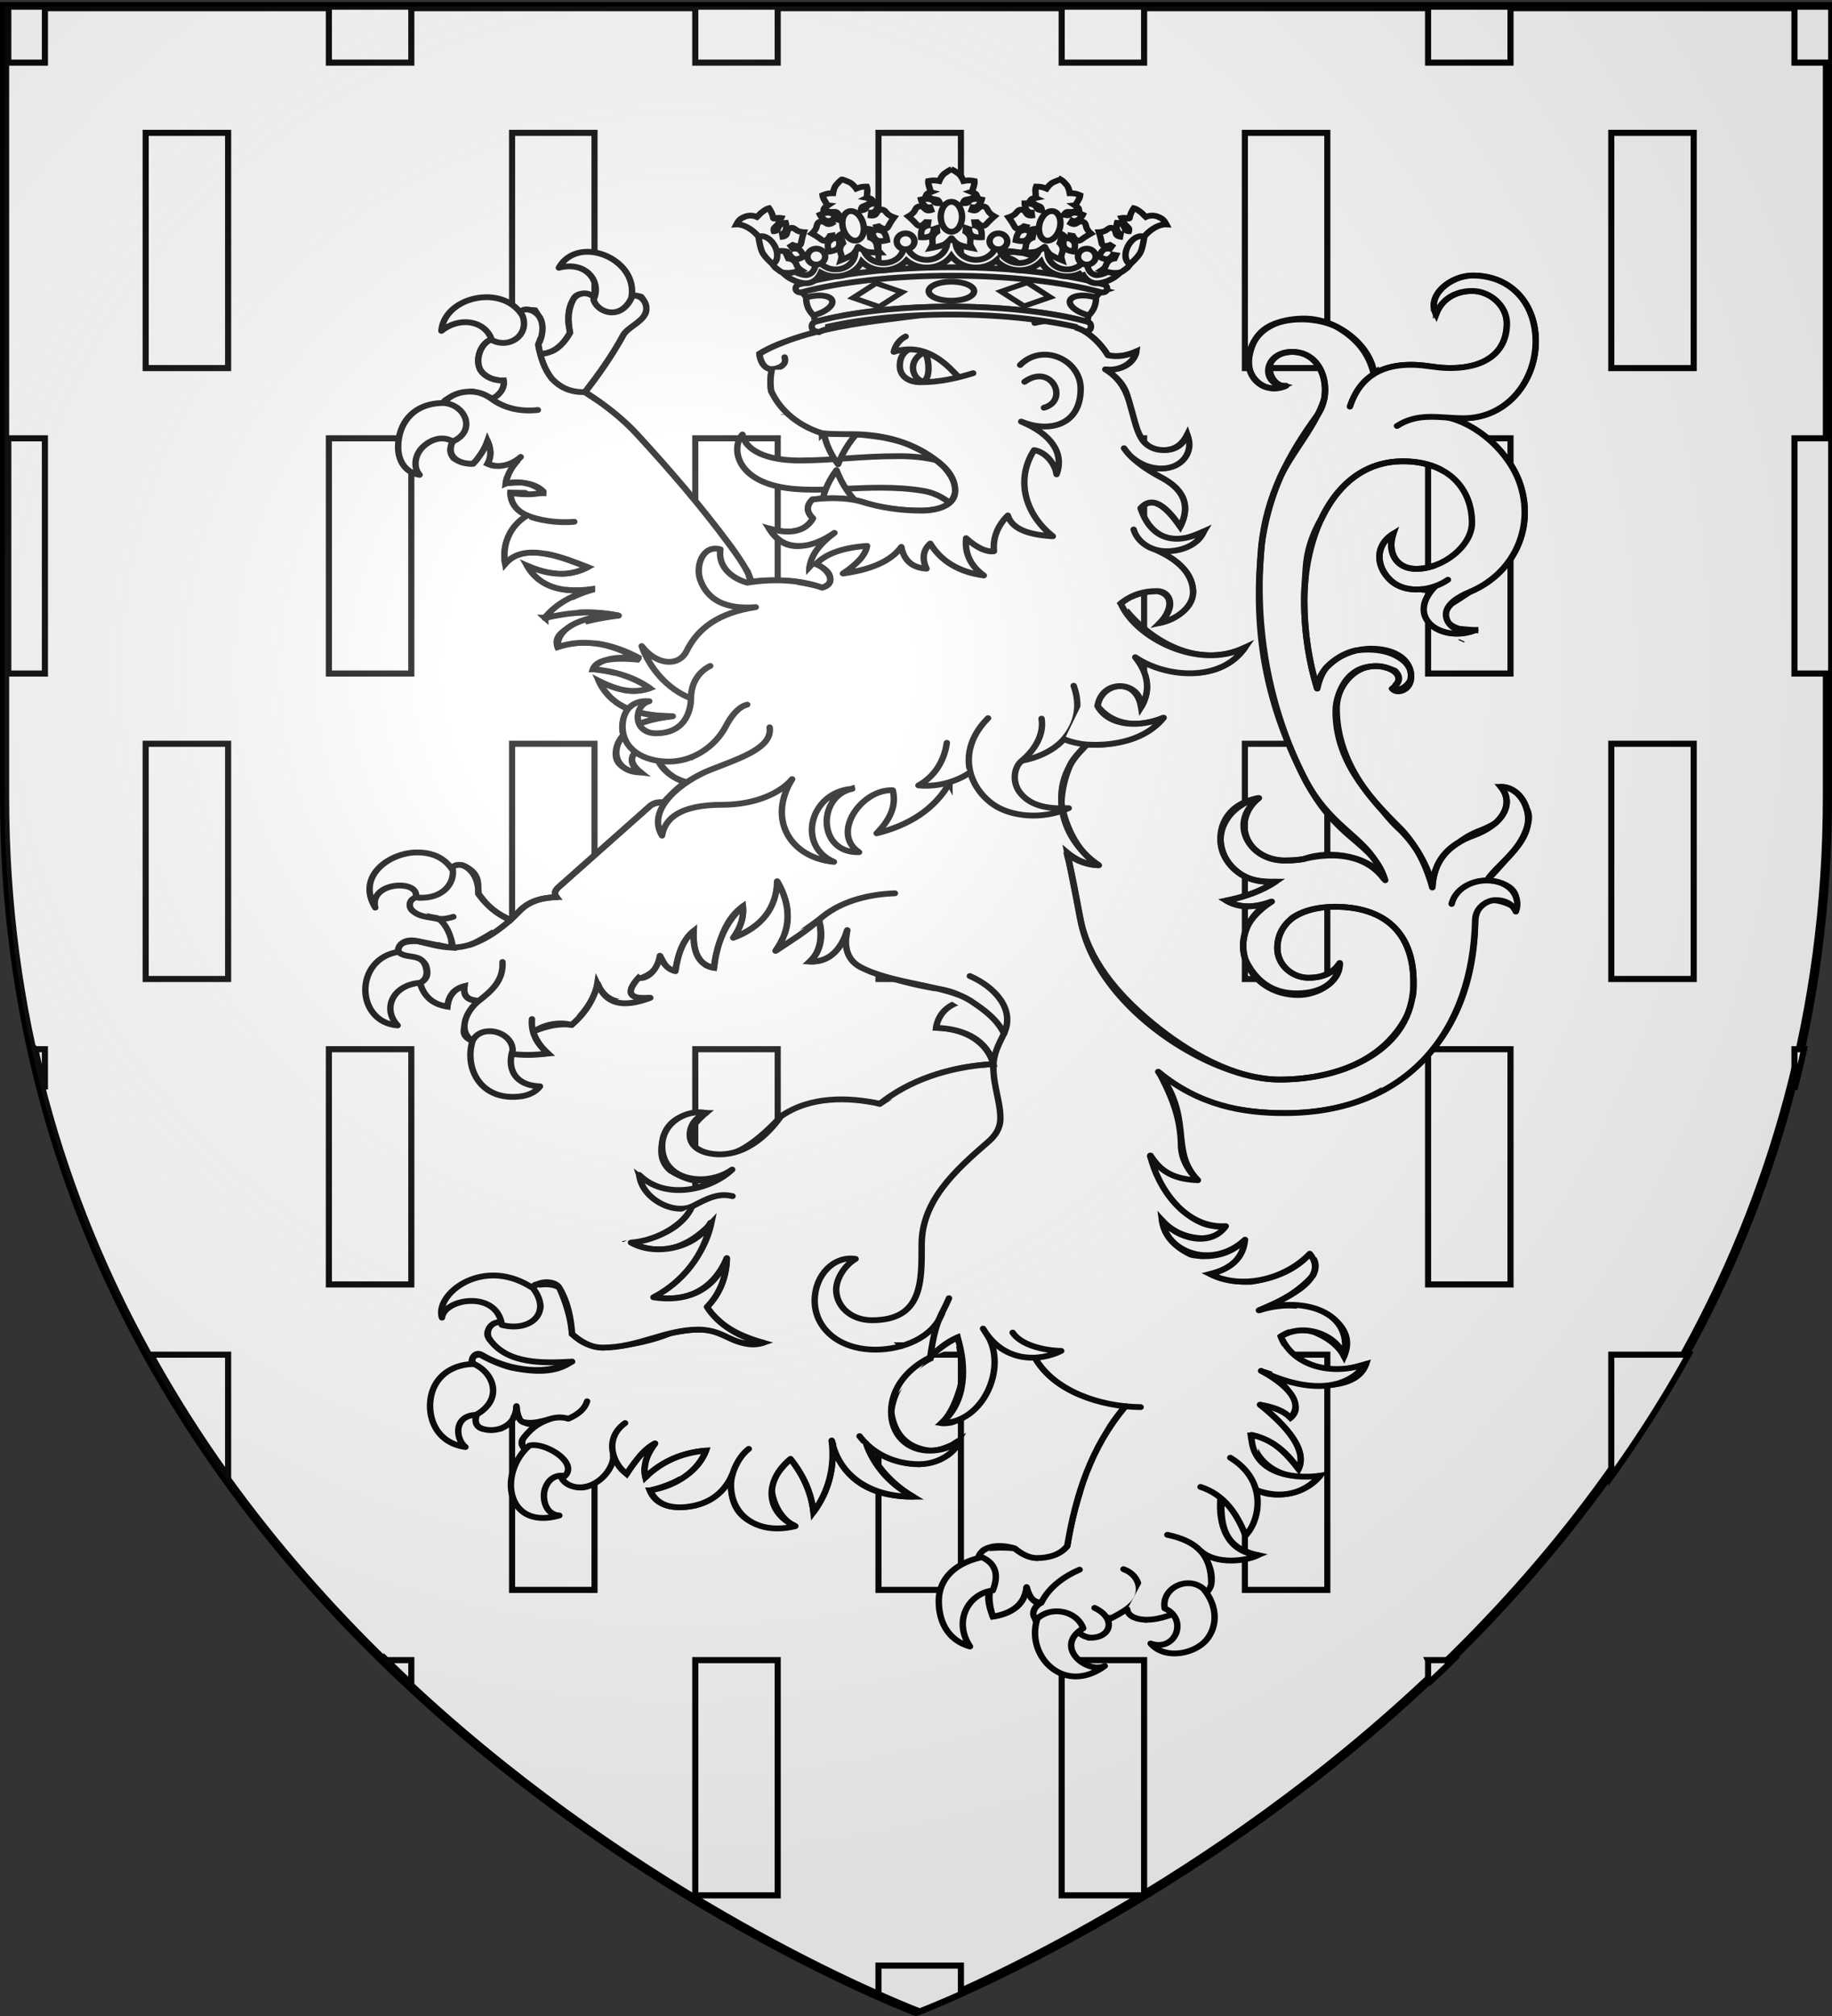 <svg xmlns="http://www.w3.org/2000/svg" xmlns:xlink="http://www.w3.org/1999/xlink" height="660" width="600" version="1.0"><rect width="100%" height="100%" fill="#333333" stroke="none"/><defs><linearGradient id="a"><stop style="stop-color:#fff;stop-opacity:1" offset="0"/><stop style="stop-color:#fff;stop-opacity:1" offset="1"/></linearGradient><linearGradient id="c"><stop style="stop-color:white;stop-opacity:.314" offset="0"/><stop offset=".19" style="stop-color:white;stop-opacity:.251"/><stop style="stop-color:#6b6b6b;stop-opacity:.125" offset=".6"/><stop style="stop-color:black;stop-opacity:.125" offset="1"/></linearGradient><linearGradient id="b"><stop offset="0" style="stop-color:#fd0000;stop-opacity:1"/><stop style="stop-color:#e77275;stop-opacity:.659" offset=".5"/><stop style="stop-color:black;stop-opacity:.323" offset="1"/></linearGradient><radialGradient xlink:href="#c" id="d" gradientUnits="userSpaceOnUse" gradientTransform="matrix(1.353 0 0 1.349 -77.616 -85.74)" cx="221.445" cy="226.331" fx="221.445" fy="226.331" r="300"/></defs><g style="display:inline"><path style="fill:#fff;fill-opacity:1;fill-rule:evenodd;stroke:#000;stroke-width:3;stroke-linecap:butt;stroke-linejoin:miter;stroke-miterlimit:4;stroke-opacity:1;stroke-dasharray:none" d="M300 658.5s298.5-112.32 298.5-397.772V2.176H1.5v258.552C1.5 546.18 300 658.5 300 658.5z"/><path style="color:#000;fill:#fff;fill-opacity:1;fill-rule:nonzero;stroke:#000;stroke-width:2;stroke-linecap:butt;stroke-linejoin:miter;stroke-miterlimit:4;stroke-opacity:1;stroke-dasharray:none;stroke-dashoffset:0;marker:none;visibility:visible;display:inline;overflow:visible" d="M2.709 2.188V20.5h12V2.188h-12zm105 0V20.5h27V2.188h-27zm120 0V20.5h27V2.188h-27zm120 0V20.5h27V2.188h-27zm120 0V20.5h27V2.188h-27zm120 0V20.5h12V2.188h-12zM47.71 43.5v77h27v-77h-27zm120 0v77h27v-77h-27zm120 0v77h27v-77h-27zm120 0v77h27v-77h-27zm120 0v77h27v-77h-27zm-525 100v77h12v-77h-12zm105 0v77h27v-77h-27zm120 0v77h27v-77h-27zm120 0v77h27v-77h-27zm120 0v77h27v-77h-27zm120 0v77h12v-77h-12zm-540 100v77h27v-77h-27zm120 0v77h27v-77h-27zm120 0v77h27v-77h-27zm120 0v77h27v-77h-27zm120 0v77h27v-77h-27zm-516.125 100a368.516 368.516 0 0 0 3.125 13.125V343.5h-3.125zm96.125 0v77h27v-77h-27zm120 0v77h27v-77h-27zm120 0v77h27v-77h-27zm120 0v77h27v-77h-27zm120 0v13.125c1.119-4.32 2.15-8.702 3.125-13.125h-3.125zm-538.281 100c7.772 14.055 16.273 27.35 25.281 39.906V443.5H49.428zm118.281 0v77h27v-77h-27zm120 0v77h27v-77h-27zm120 0v77h27v-77h-27zm120 0v39.906c9.008-12.555 17.51-25.85 25.281-39.906H527.71zm-401.094 100a501.757 501.757 0 0 0 8.094 7.719V543.5h-8.094zm101.094 0v77h27v-77h-27zm120 0v77h27v-77h-27zm120 0v7.719a501.757 501.757 0 0 0 8.094-7.719h-8.094zm-180 100v9.313c8.55 3.818 13.5 5.687 13.5 5.687s4.95-1.87 13.5-5.688V643.5h-27z"/><g style="fill:#fff;display:inline"><path style="fill:#fff;stroke:#000;stroke-opacity:1;stroke-width:2.31;stroke-miterlimit:4;stroke-dasharray:none" d="M213.549 107.263v-.193.193zM303.423 262.763h-.192.192z" transform="matrix(.911 0 0 .823 62.212 47.478)"/><g style="fill:#fff"><path style="fill:#fff;fill-opacity:1;fill-rule:nonzero;stroke:#000;stroke-width:2.31;stroke-linecap:round;stroke-linejoin:round;stroke-miterlimit:4;stroke-opacity:1;stroke-dasharray:none;stroke-dashoffset:0" d="M286.769 149.2c-6.142-5.467-14.577-8.811-27.011-8.811-14.18 0-23.722 1.724-35.829 1.724-12.106 0-19.479-4.176-20.492-10.345-3.482 4.15-3.133 15.275 9.988 19.857 14.602 5.1 35.017-1.136 54.953 2.557 10.13 1.876 15.19 11.216 17.433 16.283l.958-21.264z" transform="matrix(.911 0 0 .823 57.827 33.8)"/><path d="M237.823 143.645c-3.386-5.039-5.302-10.47-5.46-15.996h15.517c-5.234 5.332-8.214 10.664-10.057 15.996zM237.248 145.944c-3.385 5.04-5.301 10.47-5.46 15.996h15.518c-5.235-5.332-8.215-10.664-10.058-15.996z" style="fill:#fff;fill-opacity:1;fill-rule:nonzero;stroke:#000;stroke-width:2.31;stroke-linecap:round;stroke-linejoin:round;stroke-miterlimit:4;stroke-opacity:1;stroke-dasharray:none;stroke-dashoffset:0" transform="matrix(.911 0 0 .823 57.827 33.8)"/><path style="fill:#fff;fill-opacity:1;stroke:#000;stroke-opacity:1;stroke-width:2.31;stroke-miterlimit:4;stroke-dasharray:none" d="M299.156 58.875c-1.733-.007-3.411.423-4.906 1.563 4.426.384 7.095 1.559 8.25 2.906.385.577.584.954.969 1.531 1.154 2.694 1.347 5.19 0 7.5-2.117 3.209-6.285 5.502-12.313 6.75-6.35 2.694-15.793 4.6-28.687 5.563-15.897 2.347-31.54 5.171-46.375 11.343-2.502 1.155-4.638 2.31-6.563 3.656.385 3.465 1.743 5.418 4.438 6.188v.188c-.578 3.079-.573 5.935-.188 8.437 4.042 7.89 10.23 13.51 18.313 16.781v.188h.187c3.657 0 7.109-.036 10.188.156 4.234.192 8.067.798 11.531 1.375 3.464.77 6.373 1.533 8.875 2.688 4.426 2.116 8.27 4.43 11.156 7.125a17.63 17.63 0 0 1 3.469 4.062c3.272 5.004 3.267 9.01.188 12.281-.193.193-.37.406-.563.406-1.732 1.54-4.824 2.308-9.25 2.5-8.083 0-14.809-1.174-19.813-2.906-.77-.385-1.547-.557-2.125-.75-3.656-.962-7.912-1.348-12.53-1.156-1.54 0-3.05.183-4.782.375-2.31 2.502-2.122 4.998.188 7.5-2.695 5.196-8.084 6.564-15.782 4.063 2.887 5.003 6.324 7.29 10.75 6.906 3.85-.385 7.896-1.9 11.938-4.594.124-.125.292-.282.469-.406-.172.142-.25.337-.25.594-4.042 4.04-6.565 7.697-7.72 10.968v.188h-.187c-.577 1.732-.76 3.241-.375 4.781.385-1.732 1.158-3.033 2.313-4.188 3.079 1.54 4.776 3.263 4.969 5.188.384 2.117-.727 3.454-2.844 4.031-1.925-.77-3.674-1.146-5.406-1.531-6.544-1.54-13.707-1.744-20.25-.781l-1.157-4.031c-2.502-3.85-4.185-7.505-6.687-10.97-10.008-14.818-21.193-29.284-33.125-43.718-5.196-6.158-11.536-11.715-18.656-16.719 5.208-7.079 9.574-14.748 13.687-22.5 1.347-3.271 5.8-5.229 8.063-8.875.577-2.31.008-4.414-1.532-6.531-1.689-.63-3.072-.538-4.219.188l-13.125-.376c-3.656-1.54-6.131-1.189-7.093 1.313-1.925 3.464-2.119 7.898-1.156 13.094-2.695 5.388-6.168 8.276-10.594 8.469-.385-1.348-.75-2.497-.75-3.844 1.924-4.812 1.314-9.235-1.188-13.469-3.271-.385-5.199.18-5.969 1.719l-6.906 9.625a5.53 5.53 0 0 0-.906-.094c-.039-.001-.055 0-.094 0a5.091 5.091 0 0 0-1.656.281c-.019.007-.044.025-.062.031-.008.004-.023-.002-.032 0a5.17 5.17 0 0 0-.75.344c-3.324 1.842-4.907 7.264-3.625 11 1.121 3.265 5.436 5.267 8.657 5 .42 3.286-1.732 5.573-4.25 7.313-2.031-1.56-4.445-2.332-6.907-2.906-3.656.384-6.57 1.371-8.687 2.718-1.347.77-1.719 1.334-1.719 1.719 3.073 4.765 3.144 9.913 3.281 15.406-1.154 2.695-1.164 4.794.375 6.719 2.31 1.54 4.628 2.317 6.938 2.125 2.694-3.08 4.225-5.952 5.187-9.031 1.347 3.464 1.347 6.337 0 9.031 4.234 1.925 7.89 1.543 10.969-1.344-2.502 2.887-4.021 5.979-4.406 9.25.385-.192.954-.219 1.531-.219 5.389-.577 9.436.619 11.938 3.313v.75l-11.75-.219c0 4.042 2.12 7.17 5.968 9.094-6.543 5.581-9.03 11.906-7.875 19.219 6.97-9.204 21.837-1.918 29.625 1.344-6.35 3.656-13.474 3.447-21.75-.594 4.234 8.083 11.958 11.013 23.313 9.281v.344c-6.736 2.117-12.168 5.59-16.594 10.594v.218c-.192 0-.183.188-.375.188l.188.187c0-.192.213-.187.406-.187 8.083-2.502 16.538-2.706 25.969-.781-10.585 1.54-17.332 3.675-20.22 6.562-1.924 1.732-2.488 3.66-1.718 5.969 8.853-3.272 18.478-1.971 29.063 4.187v.219l-.375.563c-9.623-.963-14.846.218-16 3.875.962 0 1.944.182 2.906.375 7.12 1.154 12.88 3.468 17.5 7.125-5.389 2.116-11.353 1.166-18.281-2.875 2.116 5.196 5.777 8.841 10.78 11.343 4.866 1.678 7.717 2.458 15.813 2.688-4.811.577-8.67 1.559-11.75 2.906.398-5.388-4.318-7.165-5.969-1.75-.577 2.31-.577 4.612 0 6.344-1.54 1.924-2.526 4.034-2.718 6.344-.578 4.81 2.331 7.506 8.875 8.468-3.329-2.958-4.002-5.55-2-7.969 2.42 1.457 5.574 1.808 8.125 2.97 1.7 4.317 5.602 7.39 10.031 8.874-2.887 2.31-5.404 5.015-7.906 8.094-1.604.012-3.178.215-4.781 1.313l-32.72 32.156c-1.731 1.54-1.93 2.871-.968 4.219-5.581.192-9.608 1.764-12.688 4.843-1.154 1.347-2.527 2.648-3.874 4.188-.006.005.004.026 0 .031-.009-.004-.023.004-.032 0-4.607-2.118-8.426-5.604-11.5-10.406-.256-3.697.77-7.655-4.625-10.782-2.117-1.154-3.84-.753-5.187.594.385 2.31-1.158 6.003-2.313 8.313-3.271 2.502-6.167 3.554-10.593 3.406-1.925 1.54-2.311 3.3-1.157 5.031 2.597 1.812 6.44 2.657 8.938 3.094 2.487 2.23 4.33 5.031 5.687 11.719-1.54-.193-3.268-.392-5-.969h-.562l-6.938-1.531c-4.041-.193-6.36.57-6.937 2.687-.193.578-.193.954 0 1.531.192.963 1.148 1.746 2.687 1.938 4.234.77 6.772 1.924 7.157 3.656.962 3.272.376 5.372-2.125 6.719 1.154 4.811 4.423 8.09 9.812 9.437.385-4.233 2.276-6.907 6.125-8.062-.556 3.984 1.398 5.706 5.219 5.75-2.695 3.657-4.704 7.317-5.281 10.781-.536 2.075.034 3.98 2.968 5.188l14.313 4.718c3.275.88 6.923.81 12.812.313-2.694-2.694-4.412-5.608-5.375-8.688 3.924-1.852 8.916-3.425 13.844-2.687 5.389-5.581 8.48-10.986 9.25-16.375 3.877 9.007 10.788 8.284 19.063 5.594-7.506.77-9.062-1.94-4.25-7.907.192.193.4.22.593.22 4.62-1.925 6.902-4.635 7.094-7.907v-1.156c.192.385.406.776.406.968l.188.188c1.924 4.234 3.653 5.801 5 5.031.962-7.505 3.098-12.92 6.562-16-.385 8.853 2.085 13.663 7.282 14.625.577-5.196 1.746-9.624 3.093-13.281 0-.193-.005-.37.188-.563 1.732-4.81 4.238-8.284 7.125-10.593.385 4.234-.775 8.297-3.469 12.531 5.004-2.117 9.228-5.204 12.5-9.438 2.31-4.041 3.474-8.282 3.281-13.093 5.196 9.815 5.019 19.25-.562 27.718l15.562-12.343c1.443 7.313.334 12.906-3.25 16.562 7.7.383 11.557-5.874 13.469-12.5-1.347 6.928.199 11.738 4.625 14.625 9.43 4.427 19.238 7.3 29.438 9.031 3.662.77 6.682 2.22 9.75 4.344-3.228.22-5.386 1.299-7.907 3.219-1.924 1.54-3.36 4.192-3.937 7.656 10.656.3 18.327 5.836 20.562 14.438-20.37 1.354-30.561 8.536-40.812 15.75a165.712 165.712 0 0 0-13.469-1.125c-8.468 0-15.743 2.114-22.094 6.156-6.543 7.89-12.527 12.888-17.531 14.812-.577 0-.985.183-1.562.375-4.427 1.348-8.479.392-11.75-2.687-3.657-3.464-2.284-8.07 3.875-13.844-8.468-.192-13.675 3.077-15.407 9.813-.953 4.973-1.202 9.388 2.594 13.062 1.54 1.155 6.337 3.938 9.031 3.938 4.042.192 7.653-1.33 13.219-4.313-4.427 4.048-9.72 6.421-15.375 8.094-7.084 1.042-12.486-.8-17.781-5.156 2.254 7.207 8.89 14.39 18.625 11.718-3.057 7.574-9.943 12.097-21.875 14.407 6.7 3.66 17.394 5.738 28.875-7.688-2.437 12.669-10.476 22.145-20.781 29.469 12.925 2.225 21.757-3.794 26.406-15.594-.193 7.89-2.73 14.434-7.156 19.438.962 1.732 2.116 3.241 3.656 4.781 4.49 4.797 10.394 7.481 16.562 9.437-8.031 2.992-14.094-5.087-21.562-5.187-2.502-.192-6.33.189-11.719 1.344-6.736 3.079-14.815 5.011-24.437 5.781-2.117-.192-4.05-.793-5.782-1.563-1.924-.77-3.679-2.304-5.218-3.843-.385-5.581-1.9-11.733-4.594-18.469-1.732-1.155-3.859-1.541-6.938-1.156-1.54-.385-2.495.184-2.687 1.531 8.12 13.005-3.181 11.094-11.938 13.469-4.234 1.924-5.2 4.248-3.468 6.75 1.99 3.445 5.346 5.791 9.03 7.5 5.197 1.732 11.47 2.65 19.938 1.687-4.811 3.657-11.461 4.278-21.468 1.969-3.08-.962-6.74-2.498-10.782-5-2.123-.2-2.983.898-3.031 2.562 2.027 3.31 3.76 17.77 1.688 21.094-.963 2.887-.185 4.82 2.125 5.781l6.562-.156c3.657-2.117 5.563-5.026 5.563-8.875.192 3.657 1.152 5.767 2.5 6.344 3.398 1.684 2.892.17 5.5.437a32.542 32.542 0 0 0-5.313 5.72c-1.266 1.575-1.025 3.519.719 4.655 3.202 2.978 8.133 4.699 13.031 10.75.777 2.171 1.98 3.292 3.969 3.907 2.887 1.154 5.388.347 7.312-1 4.427-2.695 6.516-7.305 7.125-11.188.963 2.58 2.216 4.746 4.782 7.313 3.656-6.351 7.14-10.362 10.218-12.094-3.079 4.426-4.43 8.85-3.468 13.469 5.966-6.351 13.282-9.856 21.75-10.625-2.695 7.698-9.223 12.925-20 15.812h-.22c2.118 5.774 7.71 7.893 16.563 5.969 6.351-2.502 10.785-6.383 13.094-12.156-1.568 11.882 2.328 22.974 22.719 20.406-4.281-1.911-7.74-7.748-8.5-14.031v-.407c-.193-3.464 2.131-7.5 6.75-12.312 4.811 6.736 7.48 13.65 8.25 21.156 5.58-8.468 7.717-18.076 6.562-28.469 0 .193.188.59.188.782 0 .385.026.37.219.562.384 1.732.953 3.273 1.53 4.813 4.62 10.777 13.65 16.187 27.313 16.187-8.083-5.388-13.634-12.496-16.906-21.156 4.811 5.196 11.14 7.865 19.031 8.25 2.117-.192 4.05-.579 5.782-1.156 3.271-1.347 5.981-3.666 7.906-6.938l-.219-.156.406-.781c-.577.385-1.177.74-1.562 1.125-3.272 1.732-6.16 2.692-8.469 2.5-8.083-1.155-12.689-6.33-13.844-15.375.77-7.313 4.04-13.502 9.813-18.313 1.347-.962 2.71-2.105 4.25-2.875v-.375c3.271-4.041 6.54-6.554 9.812-8.094 1.732 8.853 2.097 15.814.75 20.625-1.732 6.351-4.03 10.967-6.531 13.47 1.155.192 2.314-.027 3.469-.22 3.464-1.154 6.906-4.058 10.562-9.062 3.272-4.426 5.005-9.592 4.813-15.75-.193-3.464-.543-6.347-1.313-8.656-1.076-2.042-.992-2.019.344-.219 4.234 5.196 9.075 7.692 14.656 7.5h.938c5.388 10.777 16.36 17.32 32.719 19.437-8.468 11.547-14.03 23.105-16.532 34.844-1.924 6.736-3.475 13.848-4.437 20.969-.578.962-1.35 1.543-2.313 2.312-.577.385-1.172.616-1.75 1-1.924.77-4.212 1.147-6.906 1.532-2.694-.385-5.404-1.535-7.906-3.844-2.887-.385-6.344-.385-10 0-1.925.77-2.484 1.92-1.906 3.844 1.527 4.635 2.226 7.006 3 11.937-1.254 3.617-.272 7.727 1.03 11.344 7.506-1.347 11.548-5.4 12.126-11.75.82 3.136 1.994 5.799 4.594 6.562-2.54 2.046-2.238 4.08-1.532 6.125 6.548-3.21 9.793-.397 14.657 5.063l4.593 2.375c4.816-.394 8.18-2.171 6.375-7.031l7.5-4.25c.972 2.841 3.986 3.485 6.625 4.156 7.707-1.27 20.266-6.028 23.563-14.531.62-4.433-1.01-8.437-3.25-12.125 5.703 3.34 14.331 3.587 20.031.937-12.056-2.855-13.366-11.332-13.156-22.187 4.666 3.408 6.81 9.105 8.719 14.343 3.849-5.773 5.003-11.774 3.656-18.125 3.805 1.92 7.425 2.438 12.531 1.313 5.035-1.11 8.638-4.18 10.563-6.875-12.473 2.752-23.246-4.08-24.844-16 7.148.292 12.92 7.31 17.125 13.281 2.694-6.35-1.72-14.816-13.844-25.594 5.004.963 8.66 2.525 10.969 5.22 2.117-1.925 2.31-4.244 1.156-6.938-2.165-5.233-5.688-8.966-10.719-11.313 5.255 2.08 10.665 3.51 15.719 4.594 1.54.192 3.08.557 4.813.75 8.852 0 14.455-2.888 16.187-8.469-2.31.77-4.633 1.36-6.75 1.938h-.594c-4.811.962-8.863.758-11.75-.782-.385-.192-.557-.406-.75-.406-5.388-2.694-9.049-6.522-10.781-11.719 3.657-2.694 7.511-3.29 11.938-1.75 5.196 2.31 8.856 5.584 10.78 9.625 2.503-6.35.575-11.907-5.968-16.718-.385-.193-.771-.402-1.156-.594-7.313-3.464-15.225-3.824-23.5-.938 8.66-3.656 15.01-8.293 19.437-13.875 1.54-3.271 1.185-6.154-1.125-8.656-4.811 5.966-11.757 9.617-21.187 11.156-5.774.193-10.552-.976-14.594-3.093 7.89-2.117 11.891-6.728 12.469-13.657-.385.193-.589.59-.781.782-.385.385-.558.588-.75.781-3.657 3.464-8.06 5-13.063 5h-1.187c-1.155-.192-2.31-.209-3.657-.594-6.158-3.271-9.605-7.69-10.375-13.656 3.657 4.426 8.66 6.933 14.625 7.125 3.657-.385 6.153-1.544 7.5-3.469.385-.385.59-.766.782-1.344-2.31.385-4.634.015-6.75-.562-8.083-2.694-14.794-11.76-20.375-27.156v-.375c0 .192-.005.187.187.187 4.619 7.698 10.202 10.972 16.938 9.625-3.272-3.464-6.004-8.22-6.094-13.937-.164-10.403-2.927-18.643-7.875-28.907 10.974 12.515 29.333 16.157 45.344 16.157 18.189 0 31.447-4.913 44.718-16.469 15.02-13.078 23.37-34.233 23.563-60.406.577-4.427 2.332-7.11 5.219-7.688 2.309-.385 5.4.41 9.25 2.719 1.54-6.158-1.949-9.855-10.032-10.625h-.187c-.077-.077-.127-.098-.188-.125l.188-.031c3.079-3.416 5.535-6.686 7.844-9.438 3.184-3.794 5.615-7.767 6.78-12.562.669-2.592.558-4.76-.374-6.5-1.248-4.659-4.688-8.664-9.25-8.656 3.408 4.473 2.537 9.995-1.969 14.406-1.377.937-3.013 1.844-4.937 2.719-3.083 1.244-5.82 2.9-8.188 4.968-5.885 3.88-9.145 9.59-9.531 17.938-1.408-5.521-3.205-10.362-5.375-14.438-1.624-2.9-3.608-5.556-5.781-8.062-2.23-2.23-4.457-4.88-6.688-7.969-9.985-12.014-16.562-25.431-16.562-40.813.098-5.389 2.259-11.483 6.875-14.718 2.08-1.486 4.544-1.953 7.03-2.063.133 0 .244-.003.376 0 2.388-.063 4.539.901 6.656 1.844 1.852 2.02 1.9 3.902.344 5.5-.21.238-.47 1.356-.75 1.563 1.918 1.349 4.915-.946 5.906-3.282.148-.456.25-.929.25-1.469.166-2.56-.66-3.957-2.094-5.78-4.06-4.061-10.078-5.693-17.875-4.595-4.344 1.145-7.698 3.7-10.625 7l-.156.25c-1.354 2.193-2.317 4.823-2.906 7.938v.188c-.162-.649-.315-1.286-.469-1.938-2.735-10.28-4.219-21.85-4.219-33.281 0-2.464.085-4.953.282-7.438.002-.027-.002-.066 0-.093.079-2.154.206-4.343.375-6.532.505-6.324 2.348-12.54 5.625-18.75 5.464-12.603 14.578-21.903 27.687-22.562.51-.04 1.035-.047 1.531-.031 9.826 0 16.85 3.964 20.875 10.187.1.153.218.313.313.469l.062.094c2.612 3.927 4.046 8.654 3.563 13.406v.25c0 9.304-10.518 18.375-20 18.375-7.844 0-10.423-7.365-8.313-13.938-6.508 4.512-6.347 12.696-1.156 18.282 2.968 3.192 7.191 4.191 11.313 3.75.984.794 3.496-.488 4.875-1.063-1.96 2.244-3.136 4.416-3.688 6.406-.646 2.826.015 5.643 1.906 8.469 3.432 3.758 10.144 5.15 16.188 2.469-3.441.803-5.842.271-7.5-.813.621.12 1.217.202 1.844.282-4.587-1.43-7.247-5.27-2.813-9.97a263.554 263.554 0 0 0 6.563-4.718c15.745-7.318 23.068-25.018 18.28-42.125-3.68-13.154-15.47-24.558-26.218-27.188 1.099.078 2.242.139 3.375.188a54.06 54.06 0 0 0 2.281.063c15.89 0 25.969-15.116 25.969-30.594 0-15.044-8.9-26.188-22.594-26.188-8.134 0-16.746 8.027-13.219 15.375 1.743-5.464 6.473-9.219 12.97-9.219 6.485 0 12.468 5.946 12.468 12.844 0 14.63-12.266 19.707-27.375 17.156-.512-.086-1-.149-1.5-.218-6.113-.9-12.497-.515-17.938 2.594-.104.062-.209.122-.312.187-.035.022-.059.04-.094.063v-.407c-.23.16-.465.33-.687.5-1.854-8.231-6.31-14.046-13.469-18.562-4.52-2.333-10.674-3.436-16.625-2.563-8.483 1.244-12.521 5.465-14.219 12.594-1.19 4.995-.486 10.13 3.844 13.156 2.753 1.924 6.268 1.39 8 .5-3.531-.718-5.997-5.868-4.344-9.625 1.828-2.852 4.436-3.93 7.5-4 9.248 0 13.058 10.27 11.532 18.813-3.254 11.145-11.106 20.274-15.782 30.969-.014.035-.017.09-.03.125-.084.214-.17.44-.25.656-3.162 8.361-5.317 17.094-6.438 26.25-.263 3.373-.46 6.512-.625 9.469-.04.69-.092 1.362-.125 2.03-.014.344-.02.69-.032 1.032-.987 27.808 3.507 52.323 15.782 79.375 8.408 18.532 19.585 22.993 25.562 33.125 1.471 2.494 3.101 5.496 3.531 7.969-6.545-10.03-18.333-10.918-28.875-8.094-1.725.327-3.413.594-7.28.594-14.252-.82-18.505-16.257-8.907-24.875-13.458 3.509-18.888 19.351-7.844 29.219 4.18 3.774 8.696 4.093 13.813 4.093-5.173 3.887-11.42 6.067-17.688 7.5 4.427 2.887 9.8 3.1 16.344.406-3.895 2.84-6.655 5.872-8.375 9.094-2.025 4.413-2.51 9.53-1.031 14.188 4.307 9.672 11.32 14.214 21.343 13.062 6.73-.773 12.169-4.852 12.5-11.937-2.094 3.741-5.82 5.906-11.218 5.906-5.815 0-11.188-4.987-11.188-11.75-.006-4.824 1.939-8.832 5.281-12.031 4.359-3.385 9.872-4.33 15.25-4.469 18.869 0 28.407 11.204 28.407 30.094.19 4.489-.678 8.785-2.22 12.969-8.485 18.457-26.747 25.592-45.843 25.687-24.343.12-65.255-27.798-71.5-62.781l-4.906-27.5c3.175 2.933 7.024 4.82 11.344 5.031-7.174-4.59-11.998-14.938-13.47-24.875.247-5.215 1.318-10.584 3.563-15.938 1.33-2.469 3.7-4.934 5.594-7.218 11.1.747 19.937-2.89 27.594-10.688-8.536 3.864-17.832 3.562-23.75-4.625 1.277-9.306 13.85-11.887 15.656.406 3.689-6.672 2.088-13.783-2.062-19.843 12.438 8.272 30.697 9.76 39.406-3.844-17.01 8.99-35.205-3.017-44.625-17.5 3.62-3.313 8.206-4.8 13.062-4.938 6.941 1.607 4.439 8.869.97 12.657 6.69-1.643 9.943-5.951 11.937-12.125 0-6.026-3.6-12.069-13.063-16.75l6.219-.063c4.772-.922 8.427-3.343 10.719-7.469-2.695 1.348-5.045 2.33-6.97 2.907H362c-.385.192-.594.187-.594.187-2.309.385-4.023.203-5.562-.375-.193 0-.214-.026-.406-.219-4.62-2.309-7.69-6.33-8.844-11.718 3.656-4.619 8.253-2.31 14.219 7.312 3.656-8.083 1.546-14.438-6.344-19.25-4.17-2.433-7.524-4.894-10.125-7.469 2.71 2.511 6.144 3.584 9.75 3.625 6.973-.624 11.212-6.831 9.25-13.5-1.732 3.85-4.43 6.078-8.281 6.188-2.885.082-5.284-.697-6.938-2.875-3.833-5.05-5.009-11.808-6.156-17.906-.91-4.83-3.667-8.17-8.094-11.344 6.928.571 10.579-3.243 11.156-7.156-3.464 1.732-6.723 2.332-10.187 1.562C329.598 90.713 320.667 85.825 310 87c4.108-2.628 7.153-5.954 6.75-11.938-.557-7.738-4.81-14.058-14.438-15.78-1.06-.242-2.116-.403-3.156-.407zm167.688 150.719c-1.875-.178-3.757-.295-5.625-.531 1.705.526 3.66.75 5.625.53zM114.03 329.625a83.978 83.978 0 0 1-3.406 2.281 93.447 93.447 0 0 1-3.625 2.219 19.43 19.43 0 0 1-1.875.75c.62-.214 1.227-.497 1.844-.781 1.25-.722 2.48-1.442 3.656-2.188a85.978 85.978 0 0 0 3.406-2.281zm-8.937 5.25zm-2.844.719z" transform="matrix(.911 0 0 .823 57.827 33.8)"/><path d="m453.008 82.377-.384.193c.192.192.192.385.192.385.192-.193.192-.385.192-.578zM232.075 131.452v.193l.193-.193h-.193v-.192.192zM184.732 260.202l-.192.385.962-.77c-.385.192-.577.192-.77.385zM277.686 270.209l.193.385c0-.193.192-.385.192-.577-.192 0-.385 0-.385.192zM261.135 494.029h-.577l.192.192.385-.192zM334.267 603.34c.192 0 .192.193.192.193l.577-.385c2.502-1.347 4.62-2.694 6.351-4.426l-7.12 4.619zM462.054 213.629l-.193.384.193-.384z" style="fill:#fff;stroke-width:2.31;stroke-miterlimit:4;stroke-dasharray:none;stroke:#000;stroke-opacity:1" transform="matrix(.911 0 0 .823 57.827 33.8)"/><path style="fill:#fff;stroke:#000;stroke-width:2.31;stroke-linecap:round;stroke-linejoin:round;stroke-miterlimit:4;stroke-dasharray:none;stroke-opacity:1" d="M452.431 192.267c-11.132 12.75 2.897 22.439 14.434 17.32-7.866 1.835-10.512-3.227-10.512-6.184 0-4.042 4.236-6.997 8.587-9.02 15.746-7.317 23.07-25.04 18.283-42.146-3.743-13.376-15.86-24.958-26.75-27.328" transform="matrix(.911 0 0 .823 57.827 33.8)"/><path style="fill:#fff;stroke:#000;stroke-width:2.31;stroke-linecap:round;stroke-linejoin:round;stroke-miterlimit:4;stroke-dasharray:none;stroke-opacity:1" d="M438.767 128.373c7.775-5.536 15.304-3.08 23.867-3.08 15.89 0 25.978-15.093 25.978-30.57 0-15.044-8.883-26.172-22.577-26.172-8.134 0-16.747 8.013-13.219 15.362 1.742-5.464 6.471-9.238 12.967-9.238 6.486 0 12.468 5.957 12.468 12.855 0 14.63-12.25 19.722-27.36 17.172-15.108-2.55-25 2.328-29.06 15.973" transform="matrix(.911 0 0 .823 57.827 33.8)"/><path style="fill:none;stroke:#000;stroke-width:2.31;stroke-linecap:round;stroke-linejoin:round;stroke-miterlimit:4;stroke-dasharray:none;stroke-opacity:1" d="M471.099 309.084c4.46-7.568 17.695-15.593 14.241-28.483-1.248-4.658-4.676-8.667-9.237-8.66 4.882 6.408.967 14.982-9.802 19.331-9.246 3.734-14.343 10.108-14.832 20.699-.778-7.708-7.066-18.635-11.835-23.863-12.416-13.61-22.934-27.22-22.934-46.32 0-8.763 5.994-17.883 14.262-17.883 4.31 0 8.32 2.18 8.32 5.017 0 1.82-1.185 3.113-2.304 3.94 1.686 2.409 6.853.765 6.853-4.588 0-8.086-7.24-11.305-14.308-11.305-10.31 0-19.431 7.939-19.431 15.905-3.043-10.705-4.682-22.948-4.682-35.03 0-26.379 11.152-55.422 35.474-55.422 16.107 0 24.826 10.7 24.826 24.434 0 9.304-10.503 18.352-19.985 18.352-7.844 0-10.415-7.346-8.305-13.919-6.508 4.512-6.346 12.698-1.155 18.283 5.48 5.895 15.164 4.329 20.785-.021" transform="matrix(.911 0 0 .823 57.827 33.8)"/><path style="fill:#fff;stroke:#000;stroke-width:2.31;stroke-miterlimit:4;stroke-dasharray:none;stroke-opacity:1" d="M269.603 99.505c-.192-.192-.577-.384-.962-.577" transform="matrix(.911 0 0 .823 57.827 33.8)"/><path style="fill:#fff;stroke:#000;stroke-width:2.31;stroke-linecap:round;stroke-linejoin:round;stroke-miterlimit:4;stroke-dasharray:none;stroke-opacity:1" d="M286.539 142.807c5.579 8.111 4.378 18.567-5.196 22.709m-25.211-40.8c9.236-1.764 17.103 2.571 23.863 8.468M344.081 169.557c1.39 5.168 6.27 8.642 11.827 8.642 6.322 0 11.728-3.162 13.385-7.872-9.998 5.554-18.872 3.552-22.71-9.237 3.657-4.62 8.276-2.31 14.242 7.313 3.656-8.083 1.54-14.434-6.351-19.245-4.619-2.695-8.276-5.389-10.97-8.276" transform="matrix(.911 0 0 .823 57.827 33.8)"/><path style="fill:#fff;stroke:#000;stroke-width:2.31;stroke-linecap:round;stroke-linejoin:round;stroke-miterlimit:4;stroke-dasharray:none;stroke-opacity:1" d="M218.604 101.045c.172.587.243 1.462 0 2.117-.648 1.747-3.15 2.592-4.619 2.592-2.543 0-4.041-2.592-4.426-6.056 1.924-1.347 4.045-2.493 6.543-3.657 22.084-10.29 50.043-10.024 67.312-14.65 7.817-2.095 21-4.174 21-12.442 0-6.176-4.846-7.817-10.177-8.511 11.922-4.594 22.517 4.25 22.517 14.626 0 5.22-2.64 10.533-8.243 12.329 11.205-3.114 21.064 3.447 26.333 12.882 3.464.77 6.736.193 10.2-1.54-.578 3.85-5.131 7.953-11.162 7.121 4.426 3.016 7.063 7.11 8.531 12.588 1.827 6.817 2.456 10.883 4.17 14.355 1.707 3.457 4.681 5.197 8.468 5.197 4.133 0 6.992-2.31 8.276-6.159 2.647 6.733-1.812 13.472-9.238 13.472-4.098 0-7.661-1.705-10.585-4.427-1.136-1.057-2.03-2.37-2.887-3.656M146.921 114.766c4.812-6.928 9.902-14.789 13.563-22.381 1.535-3.185 6.737-5.135 8.083-8.853 1.455-4.022-2.165-8.675-5.774-6.35" transform="matrix(.911 0 0 .823 57.827 33.8)"/><path style="fill:#fff;stroke:#000;stroke-width:2.31;stroke-linecap:round;stroke-linejoin:round;stroke-miterlimit:4;stroke-dasharray:none;stroke-opacity:1" d="M213.985 106.049c-.577 3.079-.577 5.966-.192 8.468 3.256 7.89 9.975 13.92 18.282 16.743 3.035.384 7.05.385 10.393.385 12.208 0 22.771 3.37 31.562 11.162 3.296 2.922 5.883 6.54 5.882 11.423 0 5.664-6.069 7.822-12.04 7.822-7.47 0-14.841-1.161-21.94-3.657-5.622-1.72-12.56-1.453-17.32-.77-2.31 2.502-2.118 5.004.192 7.506-2.695 5.196-8.083 6.543-15.781 4.042 2.886 5.003 6.344 6.928 10.777 6.928 4.603 0 9.004-2.423 12.702-5.196-5.012 4.153-9.797 9.67-8.853 16.743 2.427-8.548 13.09-11.037 20.592-11.547-.577 3.656-3.464 7.12-8.66 10.97 10.2-1.54 17.32-5.004 20.977-10.585.962 5.388 3.849 8.275 9.045 8.66-1.732-4.042-1.155-7.506 1.347-10.007 3.85 6.928 10.2 11.354 19.245 12.701-4.618-3.656-6.928-8.66-6.35-14.818 3.848 3.849 7.313 5.58 10.007 5.196-.385-5.196 1.155-10.008 5.004-14.242 1.347 5.004 6.735 7.698 16.165 8.276-9.965-8.702-13.542-22.528-6.735-34.256 3.849.577 7.495 5.083 8.083 9.622 2.865-8.49-2.003-16.086-12.702-20.977 9.523 4.408 21.362 1.949 21.362-13.087 0-11.511-13.646-18.43-21.747-9.43M122.763 84.302c.7-2.337 3.258-3.044 5.854-1.315 3.68 2.451 3.587 8.559 1.46 12.862.623 4.816 1.971 9.676 4.81 13.664 3.213 3.79 6.943 5.515 11.933 5.389 7.12 5.003 13.515 10.548 18.667 16.743 11.976 14.397 23.183 28.809 33.102 43.686 3.239 4.858 7.108 10.782 8.083 15.204" transform="matrix(.911 0 0 .823 57.827 33.8)"/><path style="fill:#fff;stroke:#000;stroke-width:1.2;stroke-miterlimit:4;stroke-dasharray:none;stroke-opacity:1" transform="matrix(1.753 0 0 1.584 -318.817 -210.73)" d="M278.6 198.2v-.2"/><path style="fill:#fff;stroke:#000;stroke-width:2.31;stroke-miterlimit:4;stroke-dasharray:none;stroke-opacity:1" d="M122.763 83.917v.385" transform="matrix(.911 0 0 .823 57.827 33.8)"/><path style="fill:#fff;stroke:#000;stroke-width:2.31;stroke-linecap:round;stroke-linejoin:round;stroke-miterlimit:4;stroke-dasharray:none;stroke-opacity:1" d="M116.028 93.732c-5.568-1.089-8.794 6.673-7.121 11.547 1.12 3.265 5.44 5.27 8.66 5.004.385 2.694-.962 5.578-4.234 7.313M149.707 76.796c-2.547-2.174-5.956-1.06-7.121 1.347-1.722 3.56-2.117 7.89-1.155 13.087-2.694 5.389-6.158 8.275-10.585 8.468h0M142.97 166.478c-6.315.668-13.123-.691-16.935-2.502-3.886-1.846-5.966-5.003-5.966-9.045 2.883.74 8.857 1.003 11.74-.192-3.61-3.91-9.06-4.537-13.472-3.464.385-3.272 2.525-7.733 5.378-10.586-3.107 3.107-8.004 4.778-11.921 2.695 1.347-2.694 1.347-5.58 0-9.045-.962 3.08-2.82 6.362-5.196 9.045-5.799.216-9.788-3.31-7.314-8.853M184.925 236.723c-8.403-3.538-14.822-11.951-17.706-20.785 5.205 7.506 13.272 8.437 16.166 1.925 4.034-9.077 11.547-15.204 24.826-17.417-10.869.956-17.282-2.836-19.919-10.783-1.836-5.536.87-14.215 7.218-12.215-.861 6.158 3.08 11.16 9.622 13.279 8.857-1.596 18.712-1.32 26.943 1.924 5.901-1.927 1.677-7.84-2.117-9.237" transform="matrix(.911 0 0 .823 57.827 33.8)"/><path style="fill:#fff;stroke:#000;stroke-width:2.31;stroke-linecap:round;stroke-linejoin:round;stroke-miterlimit:4;stroke-dasharray:none;stroke-opacity:1" d="M126.035 163.976c-6.543 4.348-9.045 11.932-7.89 19.245 6.967-9.201 21.857-1.91 29.637 1.348-6.35 3.656-13.472 3.464-21.747-.578 4.234 8.083 11.932 10.97 23.287 9.43-6.262 2.001-12.916 5.406-16.936 11.355 8.788-2.275 17.585-3.103 26.558-.962-6.828-.615-22.32 2.286-21.94 12.509 8.854-3.272 18.476-1.925 28.868 4.619-8.189-1.307-14.618.577-16.165 4.234 7.305.506 14.537 3.14 20.4 7.505-5.39 2.117-11.355 1.155-18.284-2.887 4.732 11.213 15.216 14.067 26.559 14.05-4.812.577-8.66 1.539-11.74 2.886m6.815 15c1.536 3.533 5.343 7.173 9.543 8.287m-22.324-18.668c-5.419 6.977-1.832 14.96 6.159 14.819-3.623-2.366-4.042-5.774-1.732-8.276M120.07 324.865c-4.62-2.117-8.469-5.581-11.548-10.392.057-3.816-1.038-8.431-4.619-10.778-1.978-1.296-3.849-.77-5.196.578" transform="matrix(.911 0 0 .823 57.827 33.8)"/><path style="fill:none;stroke:#000;stroke-width:2.31;stroke-linecap:round;stroke-linejoin:round;stroke-miterlimit:4;stroke-dasharray:none;stroke-opacity:1" d="M79.847 337.567c-.192-.578-.167-.955 0-1.54.603-2.11 3.02-3.741 6.928-2.694 3.822 1.024 8.12 2.502 12.51 2.502 7.977 0 15.542-5.828 20.784-10.97 1.46-1.431 2.623-2.953 3.85-4.234 3.007-3.145 7.12-4.619 12.7-4.811-.961-1.347-.69-2.61.963-4.234l32.717-32.14c1.727-1.696 3.563-1.392 4.811-1.347" transform="matrix(.911 0 0 .823 57.827 33.8)"/><path style="fill:#fff;stroke:#000;stroke-width:2.31;stroke-miterlimit:4;stroke-dasharray:none;stroke-opacity:1" d="M85.813 316.012c-2.242.906-2.513 3.437-1.155 5.004 2.785 3.212 8.17 2.707 9.934 3.756 2.325 1.946 4.24 6.48 4.692 11.063" transform="matrix(.911 0 0 .823 57.827 33.8)"/><path style="fill:#fff;stroke:#000;stroke-width:2.31;stroke-linecap:round;stroke-linejoin:round;stroke-miterlimit:4;stroke-dasharray:none;stroke-opacity:1" d="M87.545 349.884c1.155 4.81 4.098 8.575 9.815 9.43.385-4.234 2.31-6.929 6.158-8.083-.577 3.849.963 5.773 5.197 5.773" transform="matrix(.911 0 0 .823 57.827 33.8)"/><path style="fill:#fff;stroke:#000;stroke-width:2.31;stroke-linecap:round;stroke-linejoin:round;stroke-miterlimit:4;stroke-dasharray:none;stroke-opacity:1" d="M117.182 341.608c.352 7.154-3.58 11.21-8.467 15.396-4.888 4.186-7.685 12.274-2.31 15.974 7.62 5.244 17.657 6.457 27.136 5.003-4.203-3.91-6.124-8.264-5.774-13.664" transform="matrix(.911 0 0 .823 57.827 33.8)"/><path style="fill:#fff;stroke:#000;stroke-width:1.2;stroke-miterlimit:4;stroke-dasharray:none;stroke-opacity:1" transform="matrix(1.753 0 0 1.584 -318.817 -210.73)" d="M372.7 290.3h-.1.1"/><path style="fill:#fff;stroke:#000;stroke-width:2.31;stroke-linecap:round;stroke-linejoin:round;stroke-miterlimit:4;stroke-dasharray:none;stroke-opacity:1" d="M303.86 261.549c8.003-1.64 12.98-5.8 15.136-8.607 5.202-6.775 5.89-13.879 3.531-21.223" transform="matrix(.911 0 0 .823 57.827 33.8)"/><path style="fill:#fff;stroke:#000;stroke-width:2.31;stroke-linecap:round;stroke-linejoin:round;stroke-miterlimit:4;stroke-dasharray:none;stroke-opacity:1" d="M319.212 253.035c1.782.913 5.527 1.896 8.03 2.066 10.057.684 21.388-1.966 27.617-10.68-8.153 3.853-19.498 3.798-23.768-4.62 1.689-11.506 16.032-9.75 15.685.386 3.464-6.544 2.694-13.087-2.117-19.823 10.87 8.223 30.878 10.106 39.452-3.849-16.669 9.241-39.387-3.867-44.648-17.513 4.394-3.77 8.34-4.94 13.077-4.94 4.715 0 7.107 6.37.972 12.638 5.72-1.198 11.931-6.098 11.931-12.124 0-6.026-3.624-12.062-13.086-16.743M291.735 244.613c-11.072 12.25-7.677 26.873 1.862 34.312 6.103 4.76 17.393 6.347 27.125 1.484-6.276.324-13.556-.3-17.637-6.381-2.686-4.002-2.14-9.844.774-12.48 4.582-4.144 8.082-10.336 7.121-16.742M278.071 270.017c-5.466 11.007-15.134 17.329-26.366 20.4 4.258-4.827 7.283-10.435 5.774-17.129-11.284-.578-22.354 17.222-12.125 24.634-15 .5-15.094-22.27-2.501-25.211-15.088 1.225-20.104 22.664-6.544 29.06-15.708-1.662-23.994-16.899-15.01-32.91-3.972 5.286-12.941 10.2-25.02 10.2-15.453 0-20.75 5.558-21.746 12.284-5.883-10.783 7.514-21.895 17.443-26.216 10.618-4.622 22.313-8.671 21.24-16.86" transform="matrix(.911 0 0 .823 57.827 33.8)"/><path style="fill:#fff;stroke:#000;stroke-width:2.31;stroke-linecap:round;stroke-linejoin:round;stroke-miterlimit:4;stroke-dasharray:none;stroke-opacity:1" d="M285 266.36c-3.533 2.752-10.464 5.856-18.284 5.004 5.86-3.551 9.262-9.757 10.2-16.936" transform="matrix(.911 0 0 .823 57.827 33.8)"/><path style="fill:#fff;stroke:#000;stroke-width:2.31;stroke-miterlimit:4;stroke-dasharray:none;stroke-opacity:1" d="M242.853 272.71a1.47 1.47 0 0 1 .962-.384" transform="matrix(.911 0 0 .823 57.827 33.8)"/><path style="fill:#fff;stroke:#000;stroke-width:2.31;stroke-linecap:round;stroke-linejoin:round;stroke-miterlimit:4;stroke-dasharray:none;stroke-opacity:1" d="M258.249 314.28c-10.097.4-20.337 3.457-27.328 10.585-4.028 4.106-9.864 8.211-15.589 12.317 5.581-8.468 5.774-17.898.577-27.713-.17 10.723-5.77 18.44-15.78 22.517 2.694-4.234 3.849-8.276 3.464-12.51-6.646 6.598-9.402 15.253-10.393 24.442-5.196-.963-7.698-5.774-7.313-14.627-3.464 3.08-5.58 8.468-6.543 15.974-3.134-.853-4.465-3.283-5.581-6.159-.625 4.514-3.683 9.365-7.698 8.853-4.811 5.966-3.272 8.66 4.234 7.89-10.008 4.234-16.166 2.31-18.86-5.58-1.598 6.646-4.644 11.865-9.43 16.358-4.427-1.347-9.706-.23-13.555 2.657M285.384 357.004c-6.429-.178-11.527 4.45-12.317 10.777 11.355.385 18.408 5.797 20.592 14.05" transform="matrix(.911 0 0 .823 57.827 33.8)"/><path style="fill:#fff;stroke:#000;stroke-width:2.31;stroke-miterlimit:4;stroke-dasharray:none;stroke-opacity:1" d="M293.66 382.215v2.117" transform="matrix(.911 0 0 .823 57.827 33.8)"/><path style="fill:#fff;stroke:#000;stroke-width:2.31;stroke-linecap:round;stroke-linejoin:round;stroke-miterlimit:4;stroke-dasharray:none;stroke-opacity:1" d="M199.87 434.754c-5.055-1.402-9.086.947-14.098 3.84-6.809 3.932-18.569-2.748-19.442-12.314 9.26 10.183 25.515 6.151 33.414-2.11-9.056 7.112-25.17 4.62-25.17-9.286 0-9.747 9.197-14.792 15.74-13.231-4.074 1.948-5.807 5.292-5.807 8.753 0 5.293 5.156 7.717 10.828 7.717 9.637 0 17.216-7.787 21.922-15.123 10.54-8.092 24.128-7.715 35.603-5.004m40.472-15.78c-16.166 1.154-30.08 6.543-40.472 15.78M297.508 370.09c-2.512-5.456-6.279-8.868-12.124-13.086-8.666-6.254-28.226-6.581-39.645-13.471-4.512-2.723-5.966-7.698-4.619-14.627-1.885 6.636-5.784 12.894-13.471 12.51 3.147-2.705 5.378-9.238 3.272-16.551" transform="matrix(.911 0 0 .823 57.827 33.8)"/><path style="fill:none;stroke:#000;stroke-width:2.31;stroke-linecap:round;stroke-linejoin:round;stroke-miterlimit:4;stroke-dasharray:none;stroke-opacity:1" d="M275.184 481.327c-3.26 9.677-14.174 14.481-23.93 14.481-13.347 0-21.845-8.679-21.845-19.473 0-10.209 6.932-17.993 14.694-16.626-4.045 2.626-6.962 7.993-6.962 12.25 0 6.321 5.02 12.149 12.849 12.149 18.192 0 17.881-15.178 17.881-30.109 0-17.273 11.89-29.369 23.864-40.8 2.634-2.514 4.426-5.426 4.426-9.43 0-6.723-2.502-12.634-2.502-20.495 0-5.306 2.039-9.108 3.753-13.087 4.29-9.955-3.582-18.824-12.22-22.998" transform="matrix(.911 0 0 .823 57.827 33.8)"/><path style="fill:#fff;stroke:#000;stroke-width:2.31;stroke-linecap:round;stroke-linejoin:round;stroke-miterlimit:4;stroke-dasharray:none;stroke-opacity:1" d="M346.583 518.663c-14.491-.132-31.101-6.302-37.993-19.623M270.95 498.84c2.337-2.852 6.094-5.911 9.815-7.89 3.187 11.454 3.282 25.705-5.773 34.063 15.267.083 23.958-22.76 16.233-35.405" transform="matrix(.911 0 0 .823 57.827 33.8)"/><path style="fill:#fff;stroke:#000;stroke-width:1.2;stroke-miterlimit:4;stroke-dasharray:none;stroke-opacity:1" transform="matrix(1.753 0 0 1.584 -318.817 -210.73)" d="M355.6 413.9V413.6"/><path style="fill:#fff;stroke:#000;stroke-width:2.31;stroke-linecap:round;stroke-linejoin:round;stroke-miterlimit:4;stroke-dasharray:none;stroke-opacity:1" d="M245.547 530.21c4.825 7.095 12.783 11.162 21.362 11.162 8.691 0 14.359-6.656 14.241-9.238-2.584 2.577-6.576 3.85-10.392 3.85-8.096 0-13.857-6.345-13.857-15.397 0-9.718 6.09-17.31 13.93-21.685" transform="matrix(.911 0 0 .823 57.827 33.8)"/><path style="fill:#fff;stroke:#000;stroke-width:2.31;stroke-linecap:round;stroke-linejoin:round;stroke-miterlimit:4;stroke-opacity:1;stroke-dasharray:none;stroke-dashoffset:0" d="M289.954 487.435c7.168 13.431 19.897 13.34 28.07 8.88-6.188-.164-14.435-2.277-17.445-7.294" transform="matrix(.911 0 0 .823 57.827 33.8)"/><path style="fill:#fff;stroke:#000;stroke-width:2.31;stroke-linecap:round;stroke-linejoin:round;stroke-miterlimit:4;stroke-dasharray:none;stroke-opacity:1" d="M270.95 498.84c1.906-15.197 3.997-16.311 6.736-23.479M341.155 518.323c-12.46 16.238-17.928 35.656-20.937 55.573-2.553 3.596-6.86 4.811-10.97 4.811-2.694 0-5.389-1.54-7.89-3.849-2.887-.94-6.94-1.56-10.008 0-2.452 1.247-3.77 3.51-2.876 5.435M292.912 589.79c-1.334 3.59-.517 8.567.555 12.204 7.506-1.348 11.547-5.389 12.124-11.74.634 3.185 1.772 5.755 4.88 6.159M368.33 576.013c5.41 5.328 16.108 4.011 20.4 1.54-11.509-1.501-14.095-12.533-13.472-22.399M330.033 598.53c7.918 4.132 5.908 11.836-1.22 11.836-2.006 0-4.457-1.481-4.523-2.61" transform="matrix(.911 0 0 .823 57.827 33.8)"/><path style="fill:#fff;stroke:#000;stroke-width:2.31;stroke-linecap:round;stroke-linejoin:round;stroke-miterlimit:4;stroke-dasharray:none;stroke-opacity:1" d="M308.988 602.956c-2.261-1.906-.25-5.35 1.879-6.464 2.778-6.364 8.617-10.75 13.777-13.166M340.425 583.133c3.064 1.204 5.581 4.09 5.581 8.083 0 5.81-6.173 9.258-10.97 11.932" transform="matrix(.911 0 0 .823 57.827 33.8)"/><path style="fill:#fff;stroke:#000;stroke-width:2.31;stroke-linecap:round;stroke-linejoin:round;stroke-miterlimit:4;stroke-dasharray:none;stroke-opacity:1" d="M341.772 599.107c.225 2.986 3.772 4.119 6.91 4.138 9.551.06 23.306-9.295 23.305-14.53 0-10.811-4.813-16.723-15.781-19.245M185.23 438.977c-2.343 6.543-11.83 13.37-21.86 14.252 9.021 5.605 23.367 2.117 28.58-7.89-2.162 12.856-10.19 23.742-20.497 29.637 12.922 2.228 22.356-3.635 26.366-15.588-.192 7.89-2.694 14.434-7.12 19.437 4.328 7.547 12.176 12.327 20.207 14.242-11.128 2.361-12.866-5.238-23.395-5.238-11.858 0-21.493 7.162-34.34 7.162-4.365 0-7.896-2.41-10.97-5.388-.385-5.582-1.245-12.157-4.619-18.476-1.62-3.032-8.117-2.776-9.622.385v.193h0M107.945 521.55c-.962 2.886-.244 4.962 2.117 5.773 2.13.73 4.546.623 6.543-.193 3.84-1.568 5.581-5.003 5.581-8.852.193 3.656 1.088 5.997 2.502 6.35 3.205.802 6.158-.256 9.045-1.025" transform="matrix(.911 0 0 .823 57.827 33.8)"/><path style="fill:#fff;stroke:#000;stroke-width:2.31;stroke-linecap:round;stroke-linejoin:round;stroke-miterlimit:4;stroke-dasharray:none;stroke-opacity:1" d="M147.59 516.353c-.77 2.887-3.08 5.196-6.736 6.928-2.31-.77-4.752-.692-7.12.322-2.754 1.178-5.657 2.64-8.854 7.184-1.506 2.141-.103 5.247 2.086 5.69M116.813 484.872c-4.511-.293-5.962 4.313-4.153 7.04 6.47 9.757 19.243 9.297 29.54 8.66-10.997 6.658-25.408 2.084-32.364-2.63-2.6-1.763-4.086 1.76-3.607 3.03M138.049 545.847c.509 2.416 3.187 4.738 6.935 4.738 6.728 0 12.24-7.545 12.036-12.677M205.71 535.28c-3.516 2.933-6.41 9.302-6.41 14.321 0 12.824 10.269 19.99 23.153 16.404-10.742-5.495-11.325-17.915-1.732-26.75 4.811 6.736 7.505 13.664 8.275 21.17 5.581-8.468 7.698-18.091 6.543-28.483 2.864 15.028 15.014 22.547 29.253 22.324-8.4-4.754-14.298-12.668-16.936-21.17" transform="matrix(.911 0 0 .823 57.827 33.8)"/><path style="fill:#fff;stroke:#000;stroke-width:2.31;stroke-linecap:round;stroke-linejoin:round;stroke-miterlimit:4;stroke-dasharray:none;stroke-opacity:1" d="M168.567 546.568c5.966-6.351 13.279-9.815 21.747-10.585-2.695 7.698-10.19 14.004-20.015 15.781 2.605 7.034 9.797 7.68 16.358 5.966 6.557-1.713 10.777-6.35 13.087-12.124m-38.49-20.593c-7.884 6.28-4.324 16.453.577 20.208 3.656-6.351 7.12-10.393 10.2-12.125-3.08 4.427-4.427 8.853-3.464 13.472h0M389.5 517.7c12.124 10.778 16.55 19.245 13.856 25.596-4.811-7.698-10.392-12.124-16.935-13.568-.091 14.236 13.006 17.891 24.633 16.263-5.96 7.469-14.319 9.212-22.862 5.697M389.5 517.7c5.004.963 8.66 2.502 10.97 5.196 6.077-7.34-4.933-15.396-10.585-18.667 8.128 4.547 27.747 12.173 37.72-2.695-12.238 4.726-26.052 1.02-30.6-10.97 8.54-5.885 20.514-.277 22.71 7.891 3.783-19.876-18.413-23.6-30.6-18.283 7.275-3.522 26.177-11.938 18.283-22.516-9.156 10.497-24.834 14.302-35.796 8.083 7.89-2.117 11.932-6.736 12.51-13.664-11.349 11.684-28.047 5.523-29.83-7.698 5.36 7.284 17.403 10.935 22.901 2.31-14.683.983-24.47-15.328-27.136-28.099 3.956 6.947 9.424 9.521 17.129 9.815-10.44-11.955-1.35-24.222-14.259-43.156 14.625 13.38 30.255 16.47 45.275 16.47 44.997 0 67.856-33.288 68.673-76.852.092-4.916 4.212-7.872 7.304-7.872 3.033 0 5.893 1.14 7.304 4.552 2.062-5.868-2.137-12.365-10.47-12.365-5.914 0-11.396 3.695-12.606 9.334M96.013 119.135c2.375-2.95 5.662-4.426 9.53-4.426 3.411 0 5.88 1.423 7.694 2.887 4.508 3.638 10.104 5.196 16.647 4.426" transform="matrix(.911 0 0 .823 57.827 33.8)"/><path style="fill:#fff;stroke:#000;stroke-width:2.31;stroke-linecap:round;stroke-linejoin:round;stroke-miterlimit:4;stroke-dasharray:none;stroke-opacity:1" d="M368.138 550.417c8.734 3.152 13.153 10.975 16.166 19.245 4.671-4.949 8.7-21.276-5.472-30.869" transform="matrix(.911 0 0 .823 57.827 33.8)"/><path style="fill:#fff;fill-opacity:1;stroke:#000;stroke-width:2.31;stroke-linecap:round;stroke-linejoin:round;stroke-miterlimit:4;stroke-dasharray:none;stroke-opacity:1" d="M147.127 59.118c-3.894.178-7.528 2.12-9.678 6.331 10.136-2.862 15.37 5.866 12.467 12.634 1.195 5.009 9.509 8.612 13.554-.474 2.036-10.8-7.778-18.883-16.343-18.49zm-36.034 18.045c-7.605.152-15.25 5.295-15.87 13.387 6.67-5.83 15.791-4.055 18.101 3.626 6.042 3.65 13.66-1.752 11.044-9.65-2.892-5.22-8.072-7.467-13.275-7.363zm-15.06 42.086c-10.99 0-16.372 8.114-16.372 17.57 0 4.996 2.258 10.05 7.697 10.99-2.227-2.748-1.84-7.572.893-10.738 2.539-2.943 6.95-5.18 11.044-2.538 8.62-4.16 4.614-14.656-3.263-15.284zm-9.595 178.776c-9.724 0-21.945 9.29-15.005 21.95-2.308-10.337 16.052-11.344 14.587-4.129 7.477 1.152 13.622-3.48 13.331-10.626-2.112-3.558-5.584-7.195-12.913-7.195zm-6.582 39.548c-16.191 2.69-15.629 27.94-.39 29.256-5.436-6.335-2.14-15.987 8.088-16.957 2.501-1.347 2.924-4.27 1.645-7.418-1.708-4.205-7.227-2.13-9.343-4.881zm32.464 31.571c-2.426.063-4.724 1.22-5.913 3.821-3.005 10.98 2.894 23.89 16.93 22.145 3.932-.489 6.152-2.312 7.307-4.044-8.65-.326-12.018-6.552-9.818-14.42-.092-4.612-4.463-7.605-8.506-7.502zm1.283 97.17c-11.587.135-20.111 10.015-18.184 16.761.84-7.596 19.705-11.058 21.53 2.901 9.86 2.865 18.202-4.493 11.212-14.587-5.035-3.692-10.024-5.128-14.558-5.076zm-6.638 35.23c-7.263-.012-13.71 4.278-15.395 12.406-1.664 8.018 1.325 18.874 12.271 20.583-3.515-3.02-4.425-12.451 3.793-12.774 9.96-6.093 6.448-16.702-.669-20.216zm21.56 32.236a5.743 5.743 0 0 0-1.702.195c-11.378 11.026-8.274 33.748 10.765 27.806-3.627-.252-5.522-3.8-5.522-7.865 0-3.956 2.566-8.88 7.53-7.837 4.495-4.928-5.136-12.132-11.072-12.3zm161.009 44.596c-10.72 2.549-15.507 9.571-15.507 17.403 0 9.53 4.233 15.96 11.212 18.1-6.076-10.073-.706-20.968 8.2-22.283 2.163-6.046 1.21-10.622-3.905-13.22zm74.131 10.347c-4.764.005-9.343 4.24-8.422 10.013 8.486 4.143 4.098 17.42-5.048 13.973 5.14 6.673 16.455 4.175 20.582-2.204 4.075-6.297 2.581-14.321-1.757-19.69-1.608-1.45-3.49-2.094-5.355-2.092zm-47.301 11.184c-2.47.013-4.952.91-6.889 2.873-4.46 14.567 9.379 30.855 24.209 18.853-6.485 3.264-18.526-7.653-7.754-14.977-1.382-4.292-5.448-6.77-9.566-6.749z" transform="matrix(.911 0 0 .823 57.827 33.8)"/><path d="M326.955 255.389c-6.307 6.752-10.206 14.9-8.47 26.367 1.393 9.194 6.929 16.866 13.087 21.362-3.656 0-8.318-1.54-11.547-4.811 1.97 8.28 3.268 16.56 4.619 24.826 2.826 17.282 13.302 31.087 26.197 42.849 12.439 11.346 29.451 22.392 45.78 22.392 22.344 0 48.074-11.26 48.074-38.649 0-18.89-9.53-30.096-28.398-30.096-10.385.107-20.55 4.728-20.55 16.491 0 6.764 5.389 11.754 11.204 11.754 5.398 0 9.13-2.14 11.224-5.88.27 7.713-8.115 12.752-14.893 12.752-8.666 0-16.19-5.12-18.978-13.908-2.75-8.66 1.237-18.873 9.43-23.286-6.544 2.694-11.932 2.502-16.359-.385 6.465-1.192 13.153-4.136 17.706-7.506-22.665 2.035-27.455-29.319-5.966-33.294-11.322 9.524-3.637 24.87 8.896 24.87 3.867 0 5.544-.294 7.27-.62 9.483-3.883 24.621-1.128 29.243 8.465-4.47-16.076-17.324-14.723-29.459-41.467-12.134-26.743-17.916-58.726-14.988-91.9 1.67-18.92 9.414-35.622 20.015-51.576 5.677-8.544 2.751-25.214-9.045-25.214-10.883 0-11.19 13.852-2.154 13.475-7 3.568-13.496-2.478-13.496-9.344 0-9.888 7.126-17.407 20.023-17.407 11.967 0 23.9 10.762 25.072 21.747" style="fill:none;stroke:#000;stroke-width:2.31;stroke-linecap:round;stroke-linejoin:round;stroke-miterlimit:4;stroke-dasharray:none;stroke-opacity:1" transform="matrix(.911 0 0 .823 57.827 33.8)"/><path style="fill:#fff;stroke:#000;stroke-width:2.31;stroke-linecap:round;stroke-linejoin:round;stroke-miterlimit:4;stroke-opacity:1;stroke-dasharray:none;stroke-dashoffset:0" d="M263.028 98.034c-1.946 1.426-3.018 3.23-3.018 6.54 0 3.317 2.395 6.396 7.402 6.396 7.002 0 12.984-1.564 18.972-3.593" transform="matrix(.911 0 0 .823 57.827 33.8)"/><path style="fill:#fff;stroke:#000;stroke-width:2.31;stroke-linecap:round;stroke-linejoin:round;stroke-miterlimit:4;stroke-opacity:1;stroke-dasharray:none;stroke-dashoffset:0" d="M262.094 92.788c-2.303 1.278-3.761 3.694-4.24 6.109 12.455-4.4 20.495 7.038 23.212 9.917" transform="matrix(.911 0 0 .823 57.827 33.8)"/><path style="fill:#fff;fill-opacity:1;fill-rule:nonzero;stroke:#000;stroke-width:2.31;stroke-linecap:round;stroke-linejoin:round;stroke-miterlimit:4;stroke-opacity:1;stroke-dasharray:none;stroke-dashoffset:0" d="M268.85 99.04c-6.378 3.25-4.385 10.849-.36 11.643 2.756-1.159 2.007-9.933.36-11.642zM94.067 324.413c2.27.243 4.35-.403 5.43-.793" transform="matrix(.911 0 0 .823 57.827 33.8)"/><path style="fill:#fff;fill-opacity:1;stroke:#000;stroke-width:2.31;stroke-linecap:round;stroke-linejoin:round;stroke-miterlimit:4;stroke-dasharray:none;stroke-opacity:1" d="M191.853 223.828c-4.615 2.541-6.928 7.467-6.928 12.895 0 2.75-.833 13.907-12.55 13.907-4.203 0-6.568-2.79-6.568-6.354 0-3.172 1.627-5.678 4.107-6.399-6.333-.542-9.586 3.978-9.586 10.04 0 9.076 7.545 13.961 16.617 13.961 8.81 0 16.713-6.05 20.49-13.993 2.071-4.358 4.618-7.792 7.697-8.66" transform="matrix(.911 0 0 .823 57.827 33.8)"/><path style="fill:#fff;stroke:#000;stroke-width:2.31;stroke-linecap:round;stroke-linejoin:round;stroke-miterlimit:4;stroke-opacity:1;stroke-dasharray:none;stroke-dashoffset:0" d="M304.861 110.803c9.695-7.655 16.23 7.473 6.978 10.308" transform="matrix(.911 0 0 .823 57.827 33.8)"/><path style="font-size:12px;fill:#fff;fill-opacity:1;stroke:#000;stroke-width:2.31;stroke-miterlimit:4;stroke-opacity:1;stroke-dasharray:none" d="M278.391 80.885c-19.507.037-37.016 2.475-49.34 6.259 1.025-.485-.489-4.825-1.762-8.096-1.54-3.957-3.8-4.54-3.8-4.54 13.626-4.013 33.875-6.843 54.984-6.87 21.117.027 41.471 2.765 55.098 6.778 0 0-2.695.878-4.234 4.835-1.272 3.27-2.308 7.408-1.282 7.893-12.322-3.784-30.158-6.222-49.664-6.26" transform="matrix(.911 0 0 .823 57.827 33.8)"/><path style="font-size:12px;fill:#fff;fill-opacity:1;stroke:#000;stroke-width:2.31;stroke-miterlimit:4;stroke-opacity:1;stroke-dasharray:none" d="M278.509 68.603c-21.109.033-40.075 2.537-53.7 6.556-.908.27-1.869-.084-2.163-.94-.294-.86.195-1.844 1.103-2.121 13.683-4.185 33.138-6.812 54.765-6.856 21.63.04 41.16 2.671 54.845 6.856.908.277 1.397 1.262 1.103 2.12-.296.857-1.257 1.212-2.163.94-13.627-4.018-32.673-6.522-53.79-6.555" transform="matrix(.911 0 0 .823 57.827 33.8)"/><path style="font-size:12px;fill:#fff;fill-opacity:1;stroke:#000;stroke-width:2.31;stroke-miterlimit:4;stroke-opacity:1;stroke-dasharray:none" d="m278.59 52.41 1.847.346c-.298.761-.36 1.593-.36 2.47 0 3.903 3.292 7.08 7.344 7.08 3.253 0 6.023-2.052 6.975-4.887.106.075.7-2.562 1.007-2.53.257.028.23 2.74.324 2.69.471 3.57 3.673 5.986 7.277 5.986 4.046 0 7.327-3.16 7.327-7.072 0-.29-.016-.582-.055-.864l2.3-2.322 1.235 2.96c-.491.93-.687 1.973-.687 3.09 0 3.734 3.134 6.753 7.003 6.753 2.434 0 4.57-1.194 5.826-3.004l1.472-1.907-.011 2.339c0 2.35.974 4.457 3.224 4.83 0 0 2.584.162 6.006-2.577 3.426-2.739 5.312-5.007 5.312-5.007l.295 2.743s-2.842 4.479-5.937 6.305c-1.691 1.005-4.26 2.057-6.303 1.717-2.161-.357-3.7-2.123-4.494-4.159a10.3 10.3 0 0 1-5.307 1.463c-4.186 0-7.949-2.339-9.437-5.86-1.925 2.116-4.607 3.418-7.751 3.418-3.343 0-6.405-1.533-8.324-3.889a10.667 10.667 0 0 1-7.276 2.831c-3.701 0-7.002-1.847-8.873-4.635-1.868 2.788-5.166 4.635-8.86 4.635-2.825 0-5.395-1.08-7.283-2.83-1.912 2.355-4.98 3.888-8.321 3.888-3.146 0-5.828-1.302-7.755-3.418-1.486 3.521-5.247 5.86-9.435 5.86-1.95 0-3.76-.54-5.3-1.463-.8 2.036-2.34 3.802-4.495 4.159-2.043.34-4.612-.712-6.307-1.717-3.096-1.826-5.936-6.305-5.936-6.305l.298-2.743s1.888 2.268 5.307 5.007c3.426 2.743 6.007 2.576 6.007 2.576 2.25-.372 3.222-2.48 3.222-4.83l-.01-2.338 1.471 1.907c1.254 1.81 3.399 3.004 5.828 3.004 3.867 0 7.001-3.02 7.001-6.752 0-1.118-.197-2.162-.688-3.091l1.235-2.96 2.303 2.322a7.12 7.12 0 0 0-.056.864c0 3.912 3.277 7.072 7.326 7.072 3.61 0 6.806-2.415 7.277-5.986.1.05.073-2.662.329-2.69.303-.032.902 2.605 1.002 2.53.958 2.835 3.724 4.887 6.987 4.887 4.05 0 7.332-3.177 7.332-7.08 0-.877-.051-1.709-.353-2.47l1.914-.346" transform="matrix(.911 0 0 .823 57.827 33.8)"/><path style="font-size:12px;fill:#fff;fill-opacity:1;stroke:#000;stroke-width:2.31;stroke-miterlimit:4;stroke-opacity:1;stroke-dasharray:none" d="M226.814 61.01a3.172 3.172 0 0 1 3.173-3.163 3.174 3.174 0 0 1 3.182 3.164 3.175 3.175 0 0 1-3.182 3.172 3.174 3.174 0 0 1-3.173-3.172M258.91 54.93a3.172 3.172 0 0 1 3.174-3.163 3.174 3.174 0 0 1 3.181 3.164 3.175 3.175 0 0 1-3.181 3.172 3.174 3.174 0 0 1-3.174-3.172M324.067 61.01a3.172 3.172 0 0 1 3.173-3.163 3.174 3.174 0 0 1 3.182 3.164 3.175 3.175 0 0 1-3.182 3.172 3.174 3.174 0 0 1-3.173-3.172M292.29 54.93a3.172 3.172 0 0 1 3.174-3.163 3.174 3.174 0 0 1 3.182 3.164 3.175 3.175 0 0 1-3.182 3.172 3.174 3.174 0 0 1-3.173-3.172" transform="matrix(.911 0 0 .823 57.827 33.8)"/><path style="fill:#fff;fill-opacity:1;fill-rule:evenodd;stroke:#000;stroke-width:2.31;stroke-linecap:butt;stroke-linejoin:miter;stroke-miterlimit:4;stroke-opacity:1;stroke-dasharray:none" d="M278.514 26.286c-.286.085-1.356.81-2.377 1.61-1.19.932-1.956 3.05-1.956 3.05s-1.202-.25-1.966-.25-1.946.25-1.946.25-.126.93.27 2.17c.398 1.24.503 2.077.783 2.17 0 0-.489.216-1.083.47-.595.254-.812.86-.812.86s1.612 1.27 2.377 1.44c.764.17.925.17 1.605.34.679.17.982 1.37.982 1.37s-.614.015-1.293-.07c-.68-.085-.626-.802-1.786-1.38-1.16-.578-3.67 0-3.67 0s.289 1.334 1.223 2.35c.934 1.016 2.046.76 2.046.76l.361 1.07s-1.118.428-1.845-.12c-.715-.539-.978-1.435-2.297-1.35-1.38.088-1.437 1.389-2.117 2.32-.68.931-1.875 1.66-1.875 1.66s1.13 1.07 1.935 1.99c.97 1.107 1.253 1.77 2.187 1.77.934 0 2.106-1.46 2.106-1.46l.833.03-.18 1.28s-.566.093-1.585.94c-1.02.847-.773 3.78-.773 3.78s2.656.23 3.631-.8c1.005-1.062.933-2.48.933-2.48l1.103-.4.1 1.44s-1.194.814-1.534 2c-.34 1.185-.11 1.53-.09 2.54.015.77-.632 1.98-.632 1.98s3.691-.699 5.135-1.63c3.842-3.254.786-2.942 4.494 0 1.444.931 5.135 1.63 5.135 1.63s-.647-1.21-.632-1.98c.02-1.01.25-1.355-.09-2.54-.34-1.186-1.535-2-1.535-2l.1-1.44 1.104.4s-.072 1.418.933 2.48c.975 1.03 3.63.8 3.63.8s.248-2.933-.772-3.78c-1.019-.847-1.584-.94-1.584-.94l-.18-1.28.832-.03s1.182 1.46 2.116 1.46c.934 0 1.207-.663 2.177-1.77.806-.92 1.935-1.99 1.935-1.99s-1.196-.729-1.875-1.66c-.68-.931-.737-2.231-2.117-2.32-1.319-.085-1.582.811-2.297 1.35-.727.548-1.835.12-1.835.12l.351-1.07s1.112.256 2.046-.76c.934-1.016 1.224-2.35 1.224-2.35s-2.511-.578-3.671 0c-1.16.578-1.106 1.295-1.786 1.38-.679.085-1.294.07-1.294.07s.304-1.2.983-1.37c.68-.17.84-.17 1.605-.34s2.377-1.44 2.377-1.44-.218-.606-.812-.86c-.594-.254-1.083-.47-1.083-.47.28-.093.385-.93.782-2.17.397-1.24.27-2.17.27-2.17s-1.18-.25-1.945-.25c-.764 0-1.966.25-1.966.25s-.767-2.118-1.956-3.05c-.779-.558-1.572-1.288-2.457-1.61z" transform="matrix(.911 0 0 .823 57.827 33.8)"/><path d="M274.727 45.16c0-3.296 1.713-5.955 3.823-5.955 2.111 0 3.831 2.66 3.831 5.956 0 3.3-1.713 5.968-3.83 5.968-2.111 0-3.824-2.669-3.824-5.968" style="font-size:12px;fill:#fff;fill-opacity:1;stroke:#000;stroke-width:2.31;stroke-miterlimit:4;stroke-opacity:1;stroke-dasharray:none" transform="matrix(.911 0 0 .823 57.827 33.8)"/><path d="M317.887 30.322c-.292.024-1.471.51-2.62 1.079-1.336.662-2.523 2.573-2.523 2.573s-1.096-.495-1.827-.654c-.732-.159-1.916-.16-1.916-.16s-.32.883-.204 2.176c.115 1.294.036 2.134.284 2.283 0 0-.513.11-1.137.234-.623.125-.96.671-.96.671s1.271 1.577 1.966 1.902c.695.324.85.359 1.463.666.614.307.648 1.543.648 1.543s-.591-.114-1.223-.338c-.632-.224-.427-.913-1.414-1.72-.986-.806-3.512-.763-3.512-.763s-.008 1.363.668 2.55c.677 1.187 1.796 1.169 1.796 1.169l.117 1.12s-1.162.186-1.74-.501c-.57-.675-.63-1.605-1.91-1.797-1.339-.2-1.672 1.058-2.521 1.827-.85.768-2.15 1.231-2.15 1.231s.853 1.28 1.428 2.347c.69 1.283.82 1.99 1.714 2.184.894.195 2.327-.988 2.327-.988l.79.203-.446 1.213s-.561-.027-1.717.588c-1.156.616-1.547 3.533-1.547 3.533s2.492.777 3.645-.026c1.189-.828 1.423-2.23 1.423-2.23l1.141-.16-.211 1.427s-1.318.548-1.896 1.635c-.579 1.088-.432 1.472-.63 2.463-.15.756-1.027 1.803-1.027 1.803s3.682.085 5.262-.524c4.371-2.38 1.381-2.711 4.3.935 1.183 1.21 4.566 2.66 4.566 2.66s-.36-1.315-.182-2.066c.235-.983.529-1.271.457-2.5-.072-1.229-1.041-2.273-1.041-2.273l.403-1.386.97.62s-.371 1.371.363 2.617c.713 1.21 3.304 1.537 3.304 1.537s.863-2.815.069-3.854c-.795-1.04-1.316-1.248-1.316-1.248l.1-1.288.804.144s.819 1.672 1.713 1.867c.894.194 1.297-.397 2.461-1.277.968-.731 2.278-1.542 2.278-1.542s-.99-.96-1.44-2.012c-.452-1.051-.229-2.333-1.53-2.707-1.244-.357-1.687.464-2.486.842-.813.384-1.782-.265-1.782-.265l.564-.972s1.01.481 2.12-.317c1.112-.799 1.674-2.042 1.674-2.042s-2.28-1.087-3.513-.763c-1.234.323-1.335 1.035-2.003.976-.669-.058-1.254-.2-1.254-.2s.547-1.11 1.234-1.134c.686-.024.84.008 1.608.001.768-.006 2.583-.912 2.583-.912s-.08-.637-.594-1.01c-.515-.371-.936-.684-.936-.684.288-.033.567-.829 1.212-1.957.645-1.129.723-2.064.723-2.064s-1.077-.49-1.809-.65c-.731-.158-1.934-.164-1.934-.164s-.281-2.23-1.22-3.387c-.626-.707-1.229-1.585-2.008-2.084z" style="fill:#fff;fill-opacity:1;fill-rule:evenodd;stroke:#000;stroke-width:2.31;stroke-linecap:butt;stroke-linejoin:miter;stroke-miterlimit:4;stroke-opacity:1;stroke-dasharray:none" transform="matrix(.911 0 0 .823 57.827 33.8)"/><path d="M309.836 49.975c-1.342-.211-2.54.204-3.678.707M316.965 51.525c1.308.365 2.224 1.24 3.048 2.169" style="fill:#fff;fill-opacity:1;fill-rule:evenodd;stroke:#000;stroke-width:2.31;stroke-linecap:round;stroke-linejoin:miter;stroke-miterlimit:4;stroke-opacity:1;stroke-dasharray:none" transform="matrix(.911 0 0 .823 57.827 33.8)"/><path style="font-size:12px;fill:#fff;fill-opacity:1;stroke:#000;stroke-width:2.31;stroke-miterlimit:4;stroke-opacity:1;stroke-dasharray:none" d="M310.23 47.976c.704-3.221 2.91-5.464 4.93-5.024 2.02.439 3.098 3.395 2.394 6.616-.705 3.224-2.915 5.474-4.941 5.034-2.02-.44-3.09-3.403-2.384-6.626" transform="matrix(.911 0 0 .823 57.827 33.8)"/><path style="fill:#fff;fill-opacity:1;fill-rule:evenodd;stroke:#000;stroke-width:2.31;stroke-linecap:butt;stroke-linejoin:miter;stroke-miterlimit:4;stroke-opacity:1;stroke-dasharray:none" d="M239.222 30.322c.291.024 1.47.51 2.618 1.079 1.337.662 2.524 2.573 2.524 2.573s1.096-.495 1.827-.654c.732-.159 1.916-.16 1.916-.16s.32.883.204 2.176c-.115 1.294-.036 2.134-.284 2.283 0 0 .513.11 1.137.234.623.125.96.671.96.671s-1.271 1.577-1.966 1.902c-.695.324-.85.359-1.463.666-.614.307-.648 1.543-.648 1.543s.591-.114 1.223-.338c.632-.224.427-.913 1.414-1.72.986-.806 3.512-.763 3.512-.763s.008 1.363-.668 2.55c-.677 1.187-1.796 1.169-1.796 1.169l-.117 1.12s1.162.186 1.74-.501c.57-.675.63-1.605 1.91-1.797 1.339-.2 1.672 1.058 2.521 1.827.85.768 2.15 1.231 2.15 1.231s-.853 1.28-1.428 2.347c-.69 1.283-.82 1.99-1.714 2.184-.894.195-2.327-.988-2.327-.988l-.79.203.446 1.213s.561-.027 1.717.588c1.156.616 1.547 3.533 1.547 3.533s-2.492.777-3.645-.026c-1.189-.828-1.423-2.23-1.423-2.23l-1.141-.16.211 1.427s1.318.548 1.896 1.635c.579 1.088.432 1.472.63 2.463.15.756 1.027 1.803 1.027 1.803s-3.682.085-5.262-.524c-4.371-2.38-1.38-2.711-4.3.935-1.183 1.21-4.566 2.66-4.566 2.66s.36-1.315.182-2.066c-.235-.983-.529-1.271-.457-2.5.072-1.229 1.041-2.273 1.041-2.273l-.403-1.386-.97.62s.371 1.371-.363 2.617c-.713 1.21-3.304 1.537-3.304 1.537s-.863-2.815-.069-3.854c.795-1.04 1.316-1.248 1.316-1.248l-.1-1.288-.804.144s-.819 1.672-1.713 1.867c-.894.194-1.297-.397-2.461-1.277-.968-.731-2.278-1.542-2.278-1.542s.99-.96 1.44-2.012c.452-1.051.229-2.333 1.53-2.707 1.244-.357 1.687.464 2.486.842.813.384 1.782-.265 1.782-.265l-.564-.972s-1.01.481-2.12-.317c-1.112-.799-1.674-2.042-1.674-2.042s2.28-1.087 3.513-.763c1.234.323 1.335 1.035 2.003.976a9.479 9.479 0 0 0 1.254-.2s-.547-1.11-1.234-1.134c-.686-.024-.84.008-1.608.001-.768-.006-2.583-.912-2.583-.912s.08-.637.594-1.01c.515-.371.936-.684.936-.684-.288-.033-.567-.829-1.212-1.957-.645-1.129-.723-2.064-.723-2.064s1.077-.49 1.809-.65c.731-.158 1.934-.164 1.934-.164s.281-2.23 1.22-3.387c.626-.707 1.229-1.585 2.008-2.084z" transform="matrix(.911 0 0 .823 57.827 33.8)"/><path style="fill:#fff;fill-opacity:1;fill-rule:evenodd;stroke:#000;stroke-width:2.31;stroke-linecap:round;stroke-linejoin:miter;stroke-miterlimit:4;stroke-opacity:1;stroke-dasharray:none" d="M247.273 49.975c1.341-.211 2.54.204 3.677.707M240.143 51.525c-1.308.365-2.224 1.24-3.048 2.169M239.29 46.977s-.905-.592-1.622-.651c-.718-.06-1.308-.505-1.308-.505" transform="matrix(.911 0 0 .823 57.827 33.8)"/><path d="M246.879 47.976c-.705-3.221-2.912-5.464-4.932-5.024-2.02.439-3.097 3.395-2.393 6.616.705 3.224 2.915 5.474 4.941 5.034 2.02-.44 3.09-3.403 2.384-6.626" style="font-size:12px;fill:#fff;fill-opacity:1;stroke:#000;stroke-width:2.31;stroke-miterlimit:4;stroke-opacity:1;stroke-dasharray:none" transform="matrix(.911 0 0 .823 57.827 33.8)"/><path style="fill:#fff;fill-opacity:1;fill-rule:evenodd;stroke:#000;stroke-width:2.31;stroke-linecap:butt;stroke-linejoin:miter;stroke-miterlimit:4;stroke-opacity:1;stroke-dasharray:none" d="M216.946 66.836c.997.555 1.285.64 2.806.67 1.561.113 4.814-1.09 4.814-1.09s-1.04-.75-1.364-1.44c-.424-.904-.395-1.328-1.183-2.21-.788-.882-2.097-1.01-2.097-1.01l-.541-1.32 1.053-.19s.56 1.285 1.826 1.73c1.229.431 3.26-1.08 3.26-1.08s-1.083-2.713-2.267-2.96c-1.185-.248-1.676-.06-1.676-.06l-.702-1.04.652-.44s1.58.71 2.327.25c.748-.46.679-1.183.973-2.64.245-1.212.682-2.71.682-2.71s-1.267-.06-2.216-.55c-.95-.49-1.566-1.611-2.709-1.01-1.093.575-.916 1.5-1.253 2.33-.344.843-1.415 1.01-1.415 1.01l-.19-1.12s1.008-.32 1.314-1.68c.306-1.36-.05-2.68-.05-2.68s-1.642.098-2.319 1.181-.33 1.323-.837 1.733c-.507.41-1.08.39-1.08.39s-.28-.906.19-1.39c.47-.485.362-.45.9-.977.539-.527 1.507-2.857 1.507-2.857s-.67-.12-1.256-.051c-.586.068-1.409.418-1.565.12-.156-.298.054-.259-.42-1.623-.473-1.365-1.115-2.345-1.115-2.345-.787.197-1.345.594-2.354 1.417-1.01.823-.69.73-2.003 2.052-1.051-.543-2.813-.837-4.423-.062-1.533.737-2.043 1.176-2.939 3.043 2.798-.126 5.752 2.057 7.804 4.619.294.393.58.837.862 1.32.283.483.555.997.823 1.54a47.445 47.445 0 0 1 1.494 3.41c.454 1.142.86 2.243 1.204 3.2.172.478.402.973.682 1.46s.612.974.963 1.45c.296.401 1.517 1.23 1.838 1.61z" transform="matrix(.911 0 0 .823 57.827 33.8)"/><path style="fill:#fff;fill-opacity:1;fill-rule:evenodd;stroke:#000;stroke-width:2.31;stroke-linecap:round;stroke-linejoin:miter;stroke-miterlimit:4;stroke-opacity:1;stroke-dasharray:none" d="M215.866 59.025c1.25-.454 2.485-.268 3.678.014" transform="matrix(.911 0 0 .823 57.827 33.8)"/><path style="font-size:12px;fill:#fff;fill-opacity:1;stroke:#000;stroke-width:2.31;stroke-miterlimit:4;stroke-opacity:1;stroke-dasharray:none" d="M214.296 63.966c1.778-.872 2.195-3.898.902-6.87-1.316-3.025-3.89-4.813-5.747-4.01-.082.035-.144.106-.22.15.066.489.047.491.14 1.07.153.952.34 1.974.561 2.9.221.925.48 1.756.763 2.32.283.564.705 1.18 1.173 1.78.469.599.981 1.183 1.465 1.7.518.554.631.64.963.96z" transform="matrix(.911 0 0 .823 57.827 33.8)"/><path d="M340.162 66.836c-.997.555-1.285.64-2.806.67-1.561.113-4.814-1.09-4.814-1.09s1.04-.75 1.364-1.44c.424-.904.395-1.328 1.183-2.21.788-.882 2.097-1.01 2.097-1.01l.541-1.32-1.053-.19s-.56 1.285-1.825 1.73c-1.23.431-3.26-1.08-3.26-1.08s1.082-2.713 2.267-2.96c1.184-.248 1.675-.06 1.675-.06l.702-1.04-.652-.44s-1.58.71-2.327.25c-.748-.46-.679-1.183-.973-2.64-.245-1.212-.682-2.71-.682-2.71s1.267-.06 2.216-.55c.95-.49 1.566-1.611 2.709-1.01 1.093.575.916 1.5 1.253 2.33.344.843 1.415 1.01 1.415 1.01l.19-1.12s-1.008-.32-1.314-1.68c-.305-1.36.05-2.68.05-2.68s1.642.098 2.319 1.181.33 1.323.837 1.733c.507.41 1.08.39 1.08.39s.28-.906-.19-1.39c-.47-.485-.362-.45-.9-.977-.539-.527-1.507-2.857-1.507-2.857s.67-.12 1.256-.051c.586.068 1.409.418 1.565.12.156-.298-.054-.259.42-1.623.473-1.365 1.115-2.345 1.115-2.345.787.197 1.345.594 2.354 1.417 1.01.823.69.73 2.003 2.052 1.051-.543 2.813-.837 4.423-.062 1.533.737 2.044 1.176 2.939 3.043-2.798-.126-5.752 2.057-7.804 4.619-.294.393-.58.837-.862 1.32-.283.483-.555.997-.823 1.54a47.458 47.458 0 0 0-1.494 3.41 105.41 105.41 0 0 0-1.204 3.2 9.234 9.234 0 0 1-.682 1.46c-.28.487-.612.974-.963 1.45-.296.401-1.517 1.23-1.838 1.61z" style="fill:#fff;fill-opacity:1;fill-rule:evenodd;stroke:#000;stroke-width:2.31;stroke-linecap:butt;stroke-linejoin:miter;stroke-miterlimit:4;stroke-opacity:1;stroke-dasharray:none" transform="matrix(.911 0 0 .823 57.827 33.8)"/><path d="M342.813 63.966c-1.778-.872-2.196-3.898-.903-6.87 1.316-3.025 3.89-4.813 5.747-4.01.082.035.144.106.22.15-.066.489-.047.491-.14 1.07a40.65 40.65 0 0 1-.561 2.9c-.221.925-.48 1.756-.763 2.32-.283.564-.705 1.18-1.173 1.78-.469.599-.981 1.183-1.465 1.7-.518.554-.63.64-.962.96zM278.565 80.905c-19.276.028-36.53 2.302-48.853 5.997-.872.262-1.347 1.017-1.331 1.846-.052.852.43 1.68 1.331 1.954.399.12.814.236 1.223.353.856-.526 2.224-1.049 4.103-1.575-.54-.13-1.077-.271-1.603-.407 11.969-3.087 27.68-4.987 45.075-5.02 17.393.033 33.216 1.933 45.185 5.02-.187.048-.382.089-.57.136 1.176.297 2.407.928 3.667 1.683.208-.06.42-.129.625-.19.896-.273 1.352-1.102 1.304-1.954.016-.829-.432-1.584-1.304-1.846-12.324-3.695-29.58-5.969-48.852-5.997zM278.546 78.555c-4.51 0-8.147-1.693-8.147-3.78 0-2.088 3.638-3.788 8.147-3.788 4.513 0 8.163 1.693 8.163 3.787 0 2.088-3.65 3.781-8.163 3.781M330.52 77.313c-.153-.05-.273-.124-.43-.17-4.33-1.26-8.3-.643-8.888 1.36-.584 1.995 2.412 4.613 6.71 5.88.217-.264.451-.48.653-.76.303-.42.589-.847.832-1.29.243-.443.44-.896.592-1.35.142-.426.256-.864.341-1.29.085-.426.142-.839.18-1.25.039-.409.008-.75.01-1.13zM226.373 77.313c.154-.05.274-.124.432-.17 4.328-1.26 8.3-.643 8.886 1.36.585 1.995-2.41 4.613-6.71 5.88-.216-.264-.45-.48-.652-.76-.303-.42-.589-.847-.832-1.29a8.248 8.248 0 0 1-.592-1.35 10.613 10.613 0 0 1-.341-1.29c-.085-.426-.142-.839-.18-1.25-.039-.409-.008-.75-.01-1.13z" style="font-size:12px;fill:#fff;fill-opacity:1;stroke:#000;stroke-width:2.31;stroke-miterlimit:4;stroke-opacity:1;stroke-dasharray:none" transform="matrix(.911 0 0 .823 57.827 33.8)"/><path transform="matrix(.851 .295 -.743 .476 57.827 33.8)" style="fill:#fff;fill-opacity:1;fill-rule:evenodd;stroke:#000;stroke-width:2.532;stroke-linecap:round;stroke-linejoin:miter;stroke-miterlimit:4;stroke-opacity:1;stroke-dasharray:none;stroke-dashoffset:0;marker:none;visibility:visible;display:inline;overflow:visible;enable-background:accumulate" d="M244.797-27.956h10v10.06h-10z"/><path style="fill:#fff;fill-opacity:1;fill-rule:evenodd;stroke:#000;stroke-width:2.532;stroke-linecap:round;stroke-linejoin:miter;stroke-miterlimit:4;stroke-opacity:1;stroke-dasharray:none;stroke-dashoffset:0;marker:none;visibility:visible;display:inline;overflow:visible;enable-background:accumulate" transform="matrix(-.851 .295 .743 .476 57.827 33.8)" d="M-142.568 211.659h10v10.06h-10z"/></g></g></g><g style="display:inline"><path d="M300.014 658.507s298.5-112.32 298.5-397.772V2.183h-597v258.552c0 285.452 298.5 397.772 298.5 397.772z" style="fill:url(#d);fill-opacity:1;fill-rule:evenodd;stroke:none"/></g></svg>